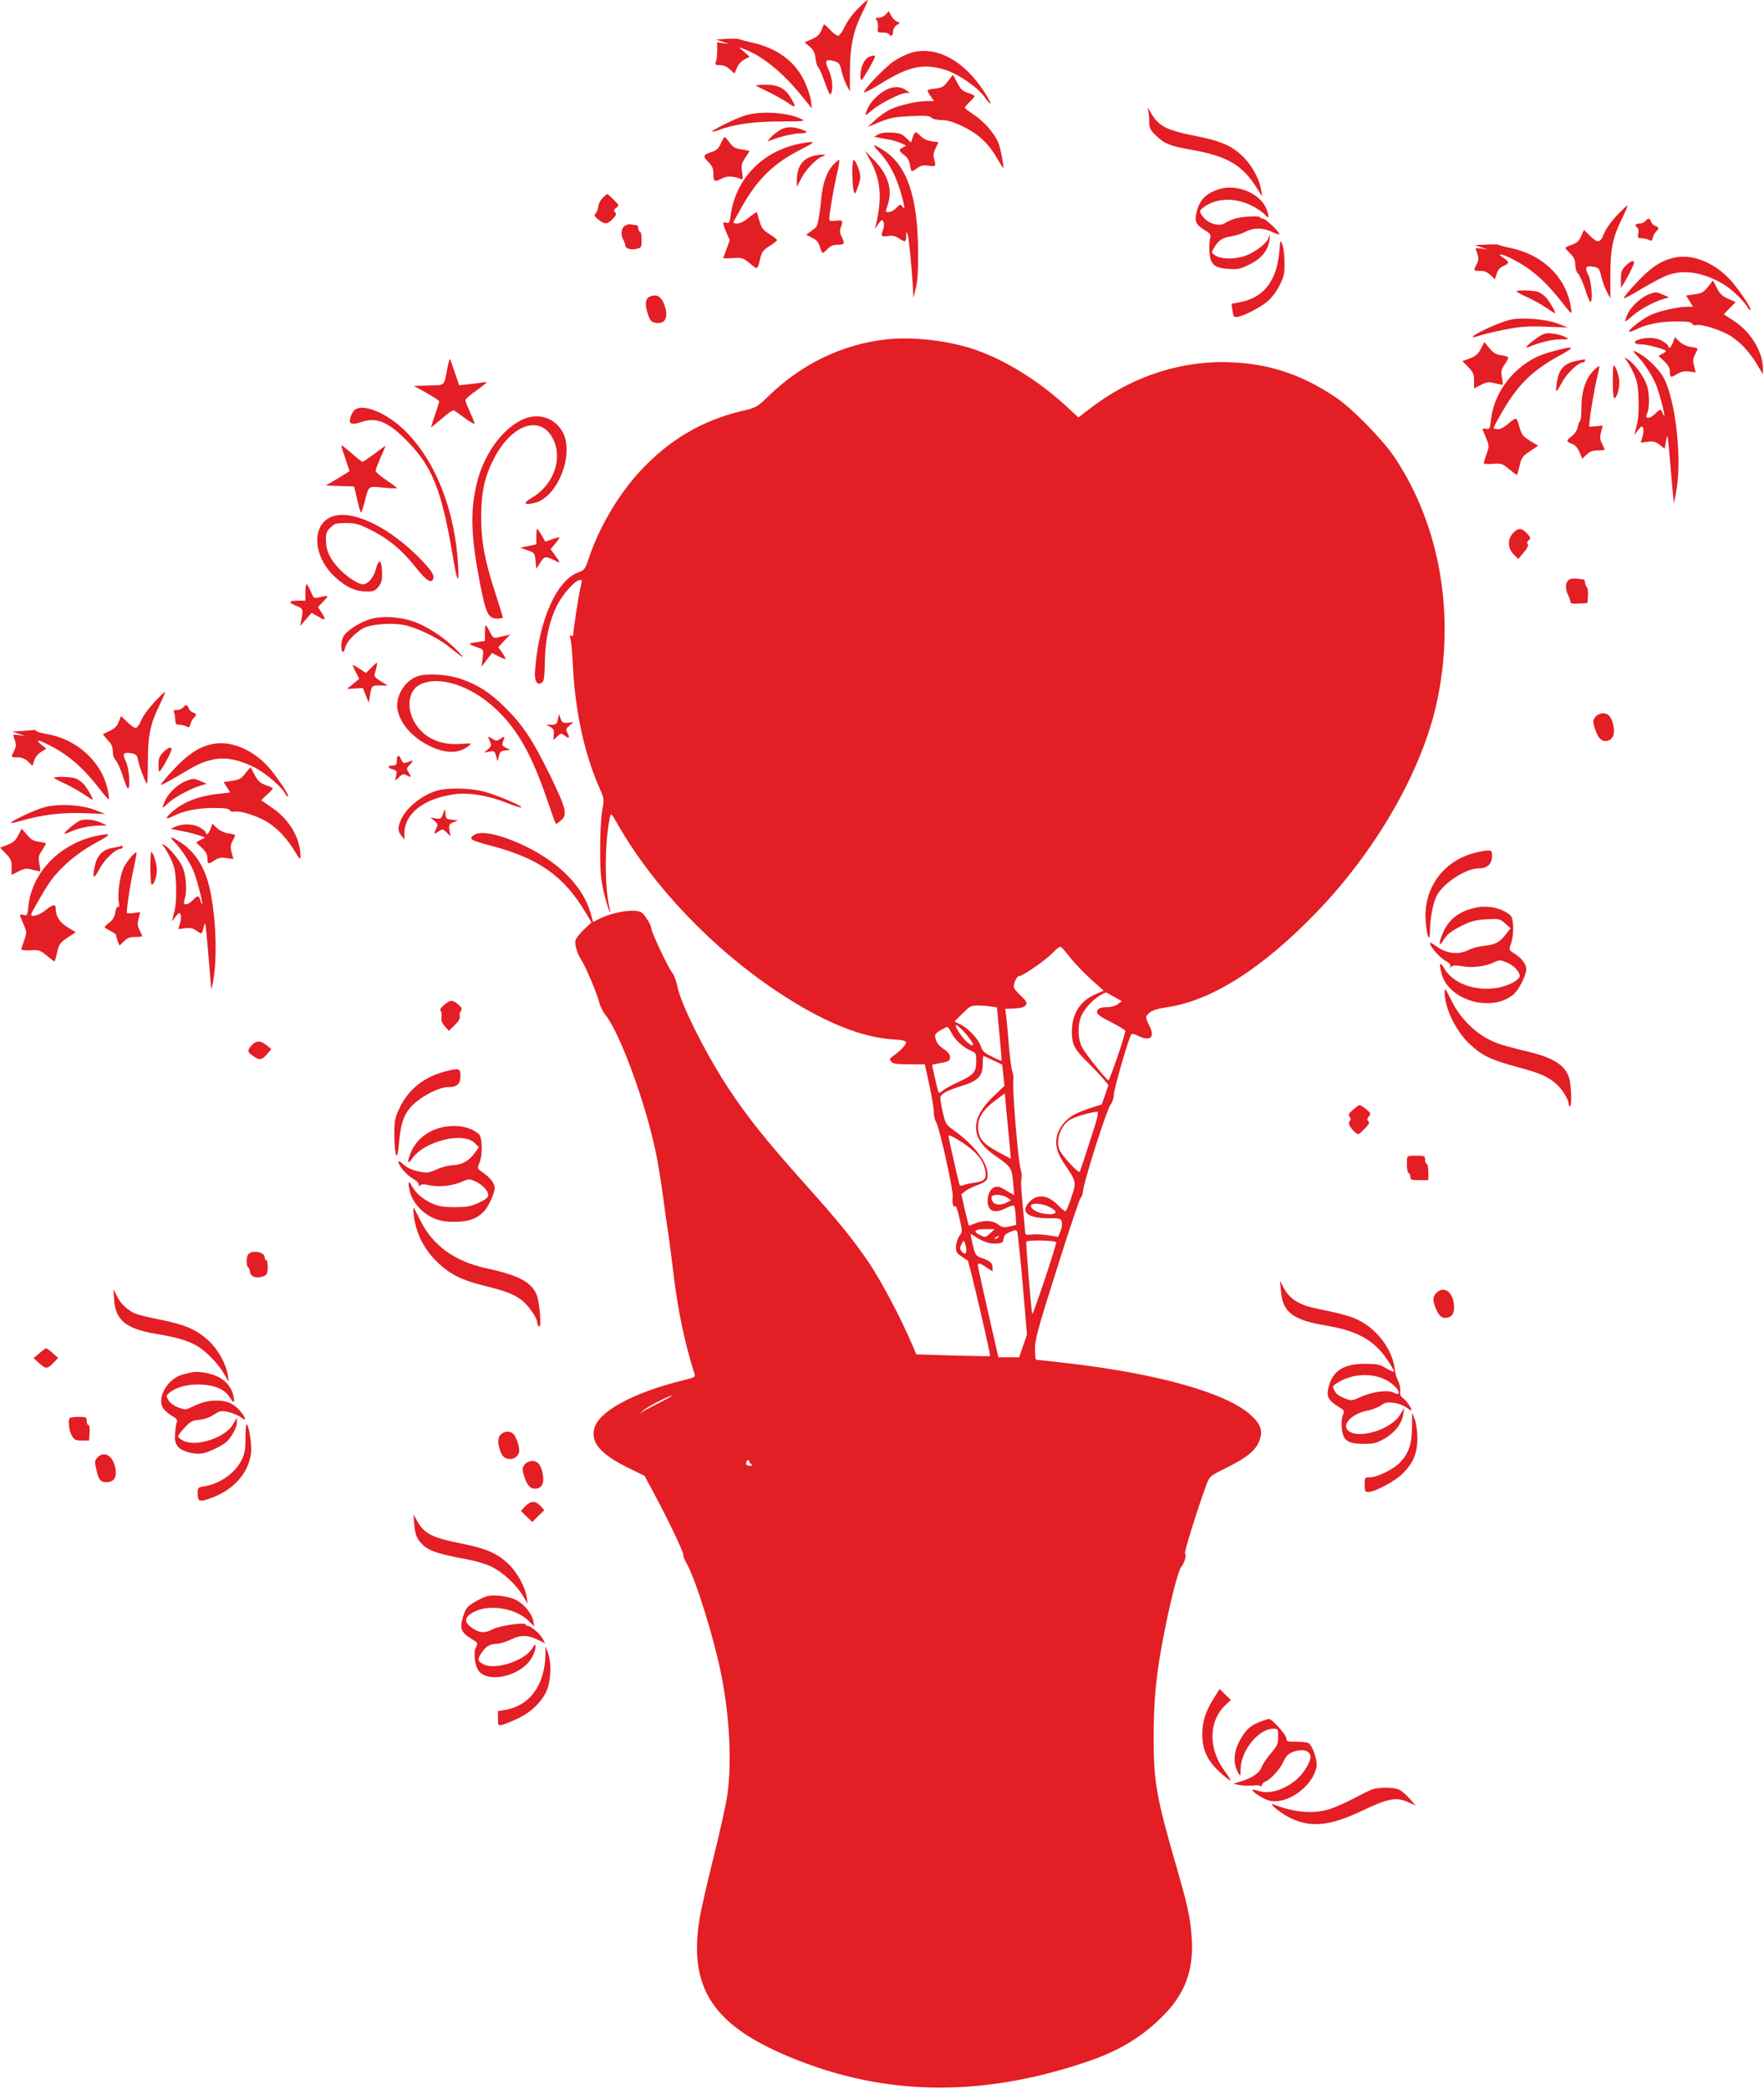 <?xml version="1.0" encoding="UTF-8"?> <svg xmlns="http://www.w3.org/2000/svg" width="1441" height="1706" viewBox="0 0 1441 1706" fill="none"><path d="M700.8 7.082C696.534 11.215 691.867 17.749 690 21.882C688 26.149 685.734 29.215 684.534 29.215C683.467 29.215 680.534 26.949 678 24.282C675.467 21.615 673.334 19.615 673.067 20.015C672.8 20.282 671.734 22.549 670.8 25.082C669.467 28.282 667.467 30.149 663.2 32.015L657.2 34.549L661.334 38.015C664.534 40.682 665.6 42.815 666.267 48.015C666.8 51.615 667.6 54.549 668.134 54.549C668.8 54.549 671.2 60.015 673.6 66.682C677.467 77.349 678.134 78.549 679.2 75.749C680.8 71.215 679.6 62.282 676.4 55.882C673.334 49.482 674.667 48.015 681.734 50.015C685.334 51.082 686.134 52.149 687.467 57.882C688.267 61.615 690.134 66.815 691.6 69.615L694.267 74.682V58.282C694.4 38.015 697.067 25.349 704 11.215C706.934 5.349 709.067 0.415 708.8 0.015C708.534 -0.251 704.934 2.949 700.8 7.082Z" fill="#E31E24"></path><path d="M723.466 11.882C722.133 13.349 719.6 14.549 717.733 14.549C714.933 14.549 714.8 14.815 716.133 16.549C717.066 17.615 717.466 20.282 717.2 22.549C716.666 26.282 716.8 26.549 720.933 26.549C723.333 26.549 725.733 27.082 726.133 27.882C727.6 30.282 729.466 29.215 729.466 26.015C729.466 24.149 730.666 21.882 732.266 20.682L735.066 18.815L732.266 17.349C730.8 16.549 728.666 14.282 727.733 12.415L726 9.082L723.466 11.882Z" fill="#E31E24"></path><path d="M593.467 31.749L584.8 32.282L590.133 34.016L595.467 35.882L590.667 35.215L585.867 34.549V40.816C585.867 44.416 585.467 48.549 584.933 50.149C583.867 52.949 584.267 53.215 588.267 53.215C591.2 53.215 593.867 54.416 596.267 56.682L600 60.149L602 55.482C603.067 52.682 605.6 49.882 608.133 48.549L612.4 46.282L608 42.416L603.467 38.549L607.333 39.882C622.133 45.215 639.067 58.816 654.533 77.882L663.2 88.549L662.4 81.882C661.867 78.149 659.333 70.949 656.8 65.615C649.067 50.016 635.2 39.749 615.2 34.949C610.133 33.882 605.2 32.549 604.133 32.016C603.067 31.616 598.267 31.482 593.467 31.749Z" fill="#E31E24"></path><path d="M743.467 43.349C739.867 44.549 733.867 47.482 730.134 50.016C723.067 54.682 704.534 74.149 705.867 75.482C706.267 75.882 712.667 72.549 720.001 68.016C742.667 54.016 754.267 51.615 772.267 57.082C783.067 60.549 798.401 71.082 804.267 79.216C810.801 88.282 810.667 85.216 804.001 74.949C787.067 48.816 764.001 36.816 743.467 43.349Z" fill="#E31E24"></path><path d="M709.734 46.549C708 47.349 705.867 49.882 704.8 52.549C702.667 57.482 702.134 65.215 703.867 65.215C704.8 65.215 714.8 47.749 714.8 46.015C714.8 44.949 713.467 45.082 709.734 46.549Z" fill="#E31E24"></path><path d="M774.266 66.415C771.2 70.682 769.6 71.615 764.533 72.282C761.333 72.549 758.266 73.215 757.866 73.615C757.466 74.015 758.533 76.282 760.133 78.415L762.933 82.549H757.2C749.066 82.549 734.133 86.015 727.333 89.349C724.133 90.815 718.666 94.682 715.066 97.882L708.8 103.749L718.8 99.615C727.333 96.149 730.933 95.482 744 94.815C756 94.282 759.6 94.549 760.666 96.015C761.6 97.082 764.933 98.015 769.333 98.015C774.666 98.282 779.066 99.615 787.466 103.749C799.733 109.749 808 117.749 814.8 129.749C817.2 133.882 819.2 137.215 819.333 137.215C820.533 137.215 817.333 120.549 815.2 115.749C811.733 108.149 803.066 98.415 794.666 93.082C791.066 90.682 788.133 88.415 788.133 87.882C788.133 87.482 790 85.349 792.133 83.215C794.4 81.082 796.133 78.949 796.133 78.549C796.133 78.015 793.733 76.815 790.666 75.882C786.266 74.415 784.666 72.815 782 67.615C780.266 64.149 778.666 61.215 778.4 61.215C778.266 61.215 776.4 63.615 774.266 66.415Z" fill="#E31E24"></path><path d="M617.467 69.749C617.467 70.015 622 72.415 627.467 74.949C632.933 77.615 640.133 81.615 643.467 83.882C650.267 88.549 650.667 88.149 646.4 80.549C641.733 72.415 636 69.215 626 69.215C621.333 69.215 617.467 69.482 617.467 69.749Z" fill="#E31E24"></path><path d="M724.8 72.949C718.133 76.015 711.066 83.082 708.666 88.815C706 95.215 706.266 95.215 712.533 89.882C718.933 84.415 735.866 75.882 740.4 75.882H743.333L740.533 73.882C735.866 70.549 730.533 70.282 724.8 72.949Z" fill="#E31E24"></path><path d="M938 90.549C938.4 92.415 938.8 96.415 938.8 99.482C938.8 104.415 939.6 106.015 944.133 110.549C950.933 117.349 955.867 119.349 974.4 122.549C1002.93 127.615 1015.47 135.215 1027.2 154.415L1031.07 160.549L1030.27 155.482C1029.2 147.615 1023.6 136.549 1016.93 129.482C1007.6 119.615 998.4 115.349 977.467 111.215C952.267 106.282 946.133 102.949 939.6 91.216C937.467 87.615 937.333 87.482 938 90.549Z" fill="#E31E24"></path><path d="M609.6 94.016C602.533 95.882 580.933 106.416 581.866 107.482C582.133 107.749 584.133 107.349 586.133 106.549C599.333 101.482 614.533 99.349 636.4 99.216C654.933 99.216 658.133 98.949 655.466 97.615C644.933 92.016 623.2 90.282 609.6 94.016Z" fill="#E31E24"></path><path d="M636.8 106.415C634.666 107.749 631.466 110.282 629.733 112.149L626.8 115.482L636.266 112.282C641.466 110.682 648.933 109.082 652.933 108.949C660.666 108.682 660.8 107.749 653.6 105.349C647.066 103.215 641.333 103.482 636.8 106.415Z" fill="#E31E24"></path><path d="M717.467 109.749L714.134 111.615L717.467 112.415C719.334 112.682 723.067 113.482 725.734 113.882C728.534 114.282 732.934 115.615 735.734 116.815C740.667 118.815 740.667 118.949 737.867 120.282C733.867 122.015 734 123.215 738.667 126.682C741.334 128.682 742.8 131.082 743.334 134.682C743.734 137.482 744.534 139.882 744.934 139.882C745.334 139.882 747.467 138.682 749.467 137.215C752.534 135.082 754.4 134.682 758.667 135.349C764.534 136.282 764.8 135.882 762.934 129.215C762.267 126.949 762.667 124.282 764.267 121.082L766.667 116.149L760.934 115.349C757.334 114.815 754 113.215 752.134 111.215C748.134 106.949 747.334 107.082 745.6 112.149L744.134 116.415L740.134 112.549C736.8 109.349 734.8 108.682 728.534 108.282C723.467 108.015 719.6 108.549 717.467 109.749Z" fill="#E31E24"></path><path d="M588.8 117.216C587.066 121.216 585.333 122.816 581.6 124.016C574.266 126.416 573.866 127.349 578.533 132.282C582 135.749 582.8 137.749 582.8 142.282C582.8 148.416 583.6 148.949 589.733 145.749C593.733 143.616 599.066 143.749 604.666 146.016C606.933 146.949 607.066 146.549 606.266 140.682C605.333 135.216 605.733 133.616 608.666 129.082C610.533 126.282 612.133 123.749 612.133 123.482C612.133 123.082 609.333 122.549 605.866 122.016C600.666 121.349 598.8 120.282 596.133 116.549C594.266 114.016 592.4 111.882 592 111.882C591.6 111.882 590.133 114.282 588.8 117.216Z" fill="#E31E24"></path><path d="M650.266 118.015C621.066 125.082 600.666 147.215 596.8 176.282C596 181.882 595.6 182.549 593.333 181.882C590.133 180.815 590.133 182.149 593.466 190.015L596.133 196.282L593.466 203.482C592 207.349 590.8 210.815 590.8 210.949C590.8 211.082 594.4 210.949 598.8 210.815C606.266 210.282 607.066 210.549 612.666 215.215C619.2 220.549 618.533 220.949 621.333 209.882C622.4 205.749 624 203.749 628.8 200.815C632.133 198.682 634.8 196.549 634.8 196.149C634.8 195.615 632 193.349 628.533 191.215C623.333 187.882 622 186.149 620.4 180.549C619.333 176.815 618.4 173.615 618.133 173.349C617.866 173.082 614.933 175.082 611.733 177.749C608.133 180.682 604.4 182.549 602.266 182.549C600.266 182.549 598.8 182.015 599.066 181.482C599.333 180.949 602.4 175.215 606.133 168.682C619.066 145.882 632.133 133.215 655.066 121.615C664.133 116.949 665.466 116.015 662.133 116.015C660 116.149 654.666 116.949 650.266 118.015Z" fill="#E31E24"></path><path d="M717.6 123.482C726.667 133.082 732.667 144.815 736.934 160.949C739.2 169.749 739.334 171.749 737.067 168.682C735.467 166.549 735.2 166.682 732.267 169.749C730.4 171.749 727.734 173.215 726 173.215C723.2 173.215 723.2 173.082 724.934 168.149C729.334 155.615 725.867 143.215 714.667 131.482L706.667 123.215L710.667 130.549C719.467 146.682 720.8 160.949 715.6 183.215L714.667 187.215L717.067 183.482C718.4 181.482 719.867 179.882 720.267 179.882C722.134 179.882 722.667 184.015 721.467 187.349C719.334 192.949 719.734 193.615 725.2 192.815C728.934 192.149 731.2 192.682 734.134 194.549C739.467 198.149 740.134 197.882 740.267 192.815C740.267 189.082 740.4 188.949 741.467 191.349C742.4 193.882 744.934 219.082 745.867 237.215L746.134 243.215L748.134 235.215C749.6 229.615 750.134 220.549 750 205.215C749.734 160.815 740.934 135.082 721.867 122.815C713.2 117.215 711.867 117.482 717.6 123.482Z" fill="#E31E24"></path><path d="M666.8 126.815C656.134 128.682 651.067 135.215 650.934 147.215V152.549L655.2 144.549C659.067 137.482 667.2 129.349 672.4 127.482C676.134 126.282 672.534 125.749 666.8 126.815Z" fill="#E31E24"></path><path d="M681.067 134.149C675.333 140.149 672 149.615 670.8 162.949C669.867 173.882 667.867 184.949 666.533 185.749C666.4 185.882 664.4 187.349 662.4 188.949L658.533 191.749L663.333 194.149C666.933 195.882 668.533 197.615 669.733 201.482C670.533 204.282 671.6 206.549 672.133 206.549C672.667 206.549 674.4 205.082 676.133 203.215C678.4 200.815 680.667 199.882 684.4 199.882C690 199.882 690.4 198.949 687.467 193.215C686 190.415 685.867 188.415 686.8 185.882C688.933 180.149 688.533 179.482 682.8 180.282C678.133 180.815 677.467 180.682 677.467 178.415C677.467 174.149 681.333 151.882 684 140.815C685.333 135.215 686 130.549 685.467 130.549C685.067 130.549 683.067 132.149 681.067 134.149Z" fill="#E31E24"></path><path d="M696.267 141.482C696.4 147.615 696.8 154.015 697.333 155.882C698.267 159.082 698.4 158.949 700.533 153.482C701.733 150.415 702.8 146.415 702.8 144.549C702.8 140.415 698.933 130.549 697.333 130.549C696.667 130.549 696.133 135.482 696.267 141.482Z" fill="#E31E24"></path><path d="M996.134 154.415C985.334 157.749 980 163.082 977.6 172.815C975.6 180.949 976.667 183.349 984.4 188.149C988.8 190.815 989.334 191.749 988.534 194.549C988 196.415 987.734 201.215 988 205.215C988.4 215.749 991.867 218.949 1003.47 219.615C1011.2 220.149 1013.2 219.749 1020.67 216.015C1030.27 211.349 1035.87 204.549 1036.93 196.415L1037.6 191.215L1035.73 195.349C1033.47 200.015 1023.33 207.215 1015.6 209.482C1007.33 211.882 997.334 211.615 993.067 208.815C989.334 206.415 989.334 206.415 991.734 202.415C995.467 196.149 998.267 194.282 1005.6 193.082C1009.33 192.415 1014.8 190.815 1017.6 189.215C1024.27 185.882 1031.07 185.882 1038.67 189.215C1041.87 190.682 1044.8 191.615 1045.07 191.349C1046.13 190.282 1033.87 178.549 1031.73 178.549C1030.53 178.549 1029.47 178.149 1029.47 177.482C1029.47 176.015 1013.87 176.815 1008.4 178.682C1005.6 179.615 1002.13 181.215 1000.53 182.282C996.267 184.949 988.667 183.215 983.867 178.415C981.734 176.282 980.134 173.482 980.4 172.282C980.667 171.082 983.734 168.549 987.334 166.682C997.334 161.615 1010.27 162.015 1022 167.749C1026.8 170.015 1031.87 173.615 1033.47 175.482C1036.53 179.349 1037.07 177.215 1034.67 170.949C1029.87 158.149 1010.8 150.015 996.134 154.415Z" fill="#E31E24"></path><path d="M492.133 161.882C490.267 163.749 488.8 166.815 488.8 168.549C488.667 170.282 487.733 172.682 486.8 174.015C485.067 175.882 485.333 176.549 488.8 179.349C494 183.482 496.133 183.349 500.533 178.815C503.467 175.882 503.733 174.682 502.4 173.349C501.067 172.015 501.333 171.349 503.333 169.749C505.867 167.882 505.867 167.749 501.467 163.215C498.933 160.682 496.533 158.549 496.133 158.549C495.6 158.549 493.867 160.015 492.133 161.882Z" fill="#E31E24"></path><path d="M1320.4 176.415C1315.87 181.215 1311.47 187.615 1310.13 191.082C1307.33 198.549 1305.2 198.815 1298.8 192.549L1293.87 187.749L1291.6 192.949C1289.73 197.082 1288 198.549 1284 199.882C1281.2 200.815 1278.8 202.015 1278.8 202.549C1278.8 202.949 1280.67 205.082 1282.8 207.215C1285.87 210.149 1286.8 212.282 1286.8 216.149C1286.8 219.215 1287.73 222.149 1289.2 223.615C1290.53 224.949 1293.07 230.682 1294.93 236.282C1296.67 241.882 1298.53 246.549 1299.2 246.549C1301.33 246.549 1300.13 229.749 1297.47 224.549C1294.27 218.415 1295.47 216.682 1301.73 217.882C1306.13 218.682 1306.53 219.215 1308 225.615C1308.93 229.482 1310.93 235.082 1312.53 238.149L1315.47 243.749V225.482C1315.47 203.482 1317.33 194.282 1324.67 179.215C1327.73 172.949 1329.87 167.882 1329.33 167.882C1328.8 167.882 1324.8 171.749 1320.4 176.415Z" fill="#E31E24"></path><path d="M1344.13 180.549C1343.2 181.615 1341.07 182.549 1339.33 182.549C1336 182.549 1335.07 184.415 1337.6 186.015C1338.4 186.415 1338.8 188.549 1338.27 190.682C1337.6 194.149 1337.87 194.549 1340.93 194.549C1342.8 194.549 1345.47 195.215 1346.8 195.882C1348.93 197.082 1349.6 196.682 1350.27 194.015C1350.67 192.149 1351.87 190.015 1352.93 189.082C1355.47 186.949 1355.33 185.482 1352.27 184.549C1350.8 184.149 1349.2 182.549 1348.8 181.082C1347.73 178.015 1346.4 177.882 1344.13 180.549Z" fill="#E31E24"></path><path d="M511.334 183.882C507.734 185.349 506.667 190.816 508.934 195.349C510 197.216 510.8 199.616 510.8 200.549C510.8 202.949 515.334 204.282 520.134 203.216C523.867 202.416 524.134 202.016 524.134 195.749C524.134 192.149 523.6 189.216 522.8 189.216C522.134 189.216 521.467 188.016 521.467 186.549C521.467 185.082 520.667 183.882 519.6 183.882C518.534 183.882 516.934 183.616 515.867 183.349C514.934 182.949 512.8 183.216 511.334 183.882Z" fill="#E31E24"></path><path d="M1045.07 205.349C1043.07 229.082 1032.53 242.949 1013.47 246.682L1006 248.149L1006.8 253.615C1007.47 258.682 1007.87 259.215 1010.8 258.815C1016.27 258.015 1029.73 251.082 1035.73 245.882C1038.8 243.215 1043.07 237.615 1045.33 232.949C1048.93 225.882 1049.47 223.349 1049.33 214.682C1049.33 209.082 1048.53 202.415 1047.6 199.882C1045.87 195.349 1045.87 195.349 1045.07 205.349Z" fill="#E31E24"></path><path d="M1214.13 199.749L1204.8 200.149L1210.13 202.015L1215.47 203.749L1210.53 203.082C1207.73 202.682 1205.47 202.682 1205.47 202.949C1205.47 203.215 1206.13 205.349 1206.93 207.615C1208 210.815 1207.87 212.549 1206.27 215.749C1203.47 221.215 1203.47 221.215 1209.07 221.215C1212.53 221.215 1215.07 222.282 1217.6 224.682L1221.2 228.149L1222.67 223.482C1223.73 220.282 1225.6 218.282 1228.13 217.215C1233.07 215.215 1233.07 213.882 1228.8 211.082C1222 206.682 1225.73 206.682 1234.53 211.082C1251.47 219.615 1262.8 229.749 1278.67 250.282C1281.07 253.482 1283.33 255.749 1283.6 255.482C1284 255.215 1283.47 251.749 1282.67 247.749C1277.73 224.815 1258.93 207.482 1233.33 202.415C1228.67 201.482 1224.53 200.282 1224.13 199.882C1223.73 199.482 1219.33 199.482 1214.13 199.749Z" fill="#E31E24"></path><path d="M1367.2 210.549C1356.67 212.949 1348.13 218.682 1336.8 230.949C1330.53 237.615 1325.87 243.349 1326.53 243.615C1327.2 243.749 1334.13 240.149 1341.87 235.349C1349.73 230.682 1359.2 225.749 1363.07 224.415C1376.4 220.015 1392.13 222.682 1407.87 232.149C1414.93 236.415 1424.8 246.015 1427.73 251.215C1428.67 252.682 1429.6 253.482 1430 253.082C1431.07 252.015 1419.47 234.949 1412.93 228.015C1399.6 213.882 1381.73 207.082 1367.2 210.549Z" fill="#E31E24"></path><path d="M1328 217.082C1324.67 220.415 1324.13 222.015 1324.13 228.149V235.215L1326.8 230.949C1330.67 224.415 1334.8 216.149 1334.8 214.549C1334.8 212.149 1332 213.082 1328 217.082Z" fill="#E31E24"></path><path d="M1395.2 234.282C1391.6 238.816 1390 239.616 1384.13 240.416L1377.33 241.349L1380.13 245.882L1383.07 250.549H1377.87C1370.67 250.549 1356 253.882 1348.8 257.082C1342.4 259.882 1330.8 268.682 1330.8 270.682C1330.8 271.349 1333.2 270.682 1336.13 269.216C1344.8 264.816 1356 262.549 1369.07 262.549C1378.4 262.549 1381.73 262.949 1382.27 264.416C1382.67 265.482 1384.27 265.882 1386.13 265.482C1390.67 264.682 1406.27 269.749 1413.73 274.416C1421.87 279.616 1428.93 287.216 1435.2 297.482L1440.13 305.749V301.082C1440.13 287.349 1430 270.682 1416.27 262.016L1408.13 256.682L1413.07 251.616L1417.87 246.682L1411.73 244.016C1406.93 241.882 1404.93 240.016 1402.53 235.216L1399.33 229.082L1395.2 234.282Z" fill="#E31E24"></path><path d="M1238.8 238.016C1238.8 238.416 1242.53 240.416 1247.2 242.549C1251.73 244.549 1258.67 248.416 1262.67 251.082C1266.53 253.749 1270 255.882 1270.27 255.882C1271.47 255.882 1265.6 245.749 1262.8 242.816C1261.2 241.082 1258.4 239.216 1256.53 238.416C1253.07 237.082 1238.8 236.682 1238.8 238.016Z" fill="#E31E24"></path><path d="M1347.47 240.149C1341.07 242.416 1332.67 250.016 1329.73 256.149C1328.27 259.349 1327.33 262.149 1327.6 262.416C1327.87 262.682 1330.4 260.816 1333.33 258.149C1339.2 252.949 1349.73 247.082 1358.13 244.416L1363.47 242.816L1358.53 240.682C1352.93 238.282 1352.93 238.282 1347.47 240.149Z" fill="#E31E24"></path><path d="M531.067 242.149C527.334 243.615 526.667 247.749 528.8 255.215C530.534 260.949 531.734 262.682 534.134 263.349C542.534 265.482 546.134 260.549 543.334 250.815C540.8 242.549 536.934 239.749 531.067 242.149Z" fill="#E31E24"></path><path d="M1233.33 261.216C1222.93 263.882 1201.73 273.882 1203.2 275.349C1203.47 275.616 1206.27 274.949 1209.33 273.882C1212.53 272.816 1221.73 270.682 1229.87 269.082C1242.13 266.682 1248 266.282 1262.8 266.816L1280.8 267.482L1272.13 264.149C1262.53 260.549 1242.13 258.949 1233.33 261.216Z" fill="#E31E24"></path><path d="M1255.87 275.749C1252.53 278.149 1248.93 280.949 1247.87 282.149C1246.4 284.149 1246.4 284.282 1248.8 283.349C1257.87 279.615 1268 277.215 1274.53 277.215C1282.13 277.082 1282.13 277.082 1278.4 275.082C1276.4 274.015 1271.87 272.815 1268.4 272.415C1262.93 271.749 1261.33 272.149 1255.87 275.749Z" fill="#E31E24"></path><path d="M723.599 277.216C688.399 281.216 655.466 296.949 628.8 322.549C618.133 332.816 618.133 332.816 605.733 335.749C573.866 343.349 547.466 358.816 524.266 383.349C506 402.549 489.6 430.149 481.066 455.749C478 464.816 477.333 465.749 472.8 467.349C454.8 473.482 440.133 506.549 437.066 547.616C436.4 556.016 438.533 560.016 442.4 557.749C444.4 556.416 444.8 554.016 445.066 540.416C445.466 522.282 448.533 507.749 454.8 494.949C459.333 485.882 468.533 475.216 472.933 473.882C475.733 473.216 475.733 473.216 474 480.816C472.533 486.816 468.133 516.016 468.133 519.349C468.133 519.749 467.466 519.616 466.666 519.082C465.466 518.416 465.333 519.216 466.133 522.016C466.666 524.149 467.6 534.816 468.133 545.882C470.133 582.682 477.866 617.216 490.133 644.549C493.6 652.416 493.6 652.682 491.866 662.549C490.933 668.416 490.133 681.616 490.266 694.549C490.266 712.682 490.933 718.816 493.333 729.216C495.066 736.149 497.066 742.816 497.733 743.882C498.666 745.482 498.8 745.216 498.266 743.216C493.733 725.349 493.733 689.216 498.266 667.349C499.066 663.749 499.333 664.016 504.666 673.349C533.466 723.749 582 774.682 634.8 809.749C670.933 833.882 702.399 846.949 728.533 848.816C737.333 849.349 740.133 850.016 740.133 851.482C740.133 853.482 734.933 858.816 729.333 862.682C726.666 864.549 726.399 865.216 727.999 867.082C729.466 868.816 732.399 869.216 742.666 869.216H755.466L759.199 886.282C761.199 895.616 762.933 905.482 762.799 908.282C762.799 911.082 763.599 914.682 764.666 916.282C767.333 920.416 779.066 973.082 778.266 977.349C777.466 981.749 778.799 987.349 780.133 985.082C780.799 984.149 782.266 988.282 783.733 994.682C786.266 1005.75 786.266 1005.88 783.733 1009.48C782.266 1011.35 781.066 1015.22 780.933 1018.02C780.799 1022.28 781.466 1023.48 785.199 1026.02C787.599 1027.75 789.999 1029.22 790.533 1029.48C791.466 1029.88 809.466 1106.82 808.799 1107.62C808.666 1107.75 795.066 1107.48 778.533 1107.08L748.533 1106.15L744.799 1097.35C735.466 1075.75 720.399 1047.22 710.133 1031.75C697.999 1013.75 684.933 997.482 660.133 969.882C625.599 931.216 610.933 912.949 594.4 887.882C575.733 859.216 555.866 819.349 553.333 805.482C552.533 801.349 550.533 796.016 548.666 793.749C545.2 788.949 532.133 761.349 532.133 758.416C532.133 756.016 527.2 747.616 524.4 745.482C519.466 741.749 501.066 744.549 488.533 750.949L484.533 753.082L482.266 745.082C476.266 725.216 459.333 707.082 434.266 693.749C413.333 682.682 393.733 677.616 387.333 681.882C382.4 685.082 384.266 686.282 400.4 690.549C439.6 700.682 460.533 715.349 478.133 744.949L483.2 753.349L477.066 759.082C473.733 762.282 470.666 766.149 470.133 767.749C469.2 770.949 471.466 778.949 474.8 783.882C478 788.549 487.733 811.349 489.466 818.549C490.266 821.882 492.666 826.682 494.8 829.216C506.8 844.416 527.733 901.882 535.866 941.882C537.466 949.216 539.866 964.549 541.466 975.882C542.933 987.216 545.066 1002.28 546.133 1009.22C547.2 1016.15 548.933 1030.02 550.133 1039.88C553.6 1069.62 559.466 1097.62 567.333 1122.02C568.133 1124.68 567.333 1125.08 558.533 1127.22C518 1137.08 489.2 1152.55 485.466 1166.55C482.4 1178.15 490.666 1187.75 512.933 1198.68L526.533 1205.35L534.533 1220.28C545.066 1239.62 559.2 1269.35 558.266 1270.15C557.866 1270.55 558.933 1273.35 560.666 1276.42C568.266 1289.48 583.733 1339.35 589.466 1369.08C596.133 1403.35 597.866 1439.88 594.133 1466.15C593.066 1473.62 588 1496.68 582.8 1517.35C577.6 1538.02 572.533 1560.42 571.466 1567.08C562.666 1621.48 580.933 1651.75 638.266 1677.08C716.8 1711.75 797.866 1714.15 886.799 1684.28C911.999 1675.88 930.266 1665.35 946.933 1649.48C968.4 1629.35 976.133 1608.28 973.2 1578.55C971.866 1564.42 969.733 1554.95 962.133 1528.42C944.533 1467.62 942.4 1456.15 942.4 1418.55C942.4 1390.55 944.266 1369.75 949.333 1342.42C954.933 1312.15 962.266 1282.82 964.933 1279.75C967.466 1276.95 969.6 1269.48 968 1268.95C966.933 1268.55 978.533 1231.48 985.466 1212.68C988.266 1205.48 988.266 1205.48 1001.87 1198.82C1018.27 1190.68 1025.87 1184.55 1028.8 1176.68C1031.87 1168.68 1030 1163.08 1021.47 1155.48C1001.47 1137.48 945.333 1121.75 870.799 1113.22C857.999 1111.75 847.066 1110.55 846.533 1110.55C845.866 1110.55 845.466 1106.55 845.466 1101.62C845.466 1094.02 847.866 1085.08 863.733 1035.08C873.733 1003.35 882.399 977.616 882.933 978.016C883.466 978.282 884.399 975.749 884.799 972.282C886.133 962.416 903.999 906.682 907.066 902.416C908.666 900.282 909.866 896.682 909.866 894.282C909.733 890.016 922.266 846.949 924.133 844.816C924.666 844.149 926.933 844.549 928.933 845.616C939.333 850.949 943.866 847.616 939.066 838.149C935.466 830.816 935.466 830.282 939.2 826.949C941.2 825.216 945.733 823.749 953.066 822.682C989.733 817.349 1031.07 791.082 1075.47 745.082C1124.13 694.682 1161.47 629.616 1173.6 574.149C1189.2 503.082 1176.53 429.349 1139.2 373.482C1129.47 358.949 1104.13 333.082 1090.8 324.282C1061.2 304.549 1033.07 295.882 998.666 295.749C959.866 295.749 921.999 309.082 889.599 334.282L880.933 340.949L870.133 330.949C848.133 310.949 822.266 294.816 798.133 286.149C776.133 278.282 745.999 274.682 723.599 277.216ZM871.733 778.949C877.333 786.282 885.733 795.082 894.533 802.816L901.599 809.082L894.933 812.016C882.133 817.482 875.466 828.282 875.599 843.216C875.733 853.349 877.733 857.082 888.799 867.882C893.599 872.682 899.333 878.682 901.466 881.349L905.466 886.149L902.799 894.149L899.999 902.016L890.399 905.082C875.999 909.749 869.733 914.282 865.199 923.082C861.066 931.216 862.266 940.016 869.066 949.882C879.466 965.482 879.466 965.082 875.199 977.882C873.199 984.149 871.066 989.216 870.266 989.216C869.599 989.216 866.933 987.082 864.399 984.416C856.266 976.016 847.733 974.816 841.333 981.216C832.933 989.482 839.066 995.082 856.399 994.949C865.999 994.949 866.666 995.082 867.333 998.016C867.866 999.749 867.333 1003.22 866.266 1005.75L864.399 1010.15L856.666 1008.95C852.266 1008.28 846.266 1007.88 843.199 1008.28C837.733 1008.82 837.466 1008.68 837.333 1005.35C837.199 1003.48 836.933 1000.42 836.799 998.549C834.399 975.216 833.733 965.082 834.399 962.682C834.799 961.082 834.533 957.482 833.733 954.816C831.733 948.549 826.933 890.149 827.733 883.482C828.133 880.816 827.733 876.816 826.933 874.816C826.133 872.816 824.933 863.349 824.133 853.882C823.466 844.282 822.399 833.749 821.999 830.282L821.199 824.016L828.933 823.616C834.399 823.349 836.933 822.549 837.999 820.816C839.199 818.816 838.533 817.616 833.866 813.216C830.666 810.416 828.133 807.082 828.133 806.016C828.133 802.416 830.666 797.216 832.533 797.216C835.333 797.216 853.733 784.549 859.466 778.682C862.266 775.616 865.333 773.216 866.133 773.216C866.799 773.216 869.466 775.882 871.733 778.949ZM910.133 814.149L916.399 817.616L913.333 820.016C911.599 821.349 907.866 822.549 905.199 822.549C898.666 822.549 896.133 823.749 896.133 826.682C896.133 828.416 899.466 830.816 907.866 834.949C914.266 838.149 919.333 841.349 919.333 842.016C918.533 847.216 906.399 882.682 905.466 882.282C903.333 881.482 886.533 860.549 883.866 855.216C880.666 848.949 880.133 838.949 882.666 831.349C885.466 823.216 895.733 813.082 903.599 810.549C903.733 810.549 906.666 812.149 910.133 814.149ZM809.599 822.016L814.399 822.816L816.399 844.416C817.599 856.149 818.266 866.016 818.133 866.282C817.999 866.549 814.399 865.082 810.266 862.949C804.266 860.016 802.533 858.416 801.333 854.816C799.333 848.816 791.599 840.416 785.066 836.949L779.733 834.282L786.266 827.749C792.133 821.882 793.199 821.216 798.799 821.216C802.133 821.216 806.933 821.616 809.599 822.016ZM788.666 844.016C795.866 852.149 797.066 856.682 790.666 851.749C786.266 848.282 778.933 837.216 781.199 837.216C781.999 837.216 785.333 840.282 788.666 844.016ZM777.333 843.749C780.399 849.616 786.799 855.482 793.199 858.149C797.199 859.882 797.466 860.282 797.466 866.949C797.466 875.616 795.333 878.016 782.799 883.749C777.999 885.882 772.533 888.949 770.533 890.416C767.199 893.082 766.933 893.082 766.266 890.949C765.466 888.282 761.466 870.682 761.466 869.882C761.466 869.616 763.733 868.949 766.533 868.549C775.066 867.082 776.133 866.549 776.133 863.349C776.133 861.216 774.399 859.082 770.799 856.682C767.333 854.416 765.199 851.749 764.399 848.949C763.333 844.816 763.599 844.416 767.999 841.616C770.666 840.149 773.199 838.682 773.733 838.682C774.266 838.549 775.866 840.816 777.333 843.749ZM811.333 866.016L818.666 869.482L819.599 878.149L820.533 886.816L811.599 895.349C792.266 913.749 792.533 929.749 812.533 943.616C825.999 952.949 826.533 953.616 827.599 965.749L828.533 976.149L825.466 974.416C818.133 969.882 816.666 969.216 814.533 969.216C810.133 969.216 806.799 974.149 806.799 980.549C806.799 989.482 812.266 991.616 822.133 986.549C824.933 985.082 827.733 984.282 828.399 984.949C828.933 985.482 829.466 989.216 829.733 993.216L830.133 1000.42L824.533 1001.75C819.733 1002.68 818.533 1002.42 815.333 1000.02C811.066 996.682 803.466 996.282 796.533 999.216C793.866 1000.28 791.599 1001.08 791.466 1000.95C791.199 1000.68 789.866 994.949 788.133 988.016L785.333 975.349L788.399 972.949C790.133 971.616 794.133 969.616 797.466 968.282C805.733 965.216 806.799 964.149 806.799 959.349C806.799 949.216 795.599 934.816 778.533 922.682C772.799 918.549 772.266 917.616 770.266 908.949C769.066 903.749 768.133 898.416 768.133 897.082C768.133 893.616 772.666 890.949 785.066 887.082C798.799 882.949 802.799 878.949 802.799 869.082C802.799 865.482 803.066 862.549 803.466 862.549C803.733 862.549 807.333 864.149 811.333 866.016ZM824.799 935.482L825.733 946.416L815.333 940.816C803.866 934.549 800.399 930.949 799.199 923.482C797.866 914.816 801.733 907.482 811.866 899.749L820.799 892.949L822.266 908.816C823.066 917.482 824.266 929.482 824.799 935.482ZM890.533 931.482C886.399 944.416 882.533 955.882 882.133 956.949C881.333 958.949 867.466 944.016 865.333 938.816C862.266 931.082 866.533 919.216 873.999 914.549C877.999 912.149 891.066 908.282 896.133 908.016C897.866 907.882 896.666 912.816 890.533 931.482ZM791.599 937.082C799.466 943.082 803.599 948.949 804.799 956.016C805.999 962.816 804.266 964.816 796.399 965.882C792.933 966.282 788.799 967.216 787.199 967.882C784.933 968.816 784.133 968.549 783.599 966.816C782.399 962.682 774.799 929.082 774.799 927.749C774.799 926.016 783.199 930.682 791.599 937.082ZM822.666 978.016L825.866 980.282L822.666 982.016C817.866 984.682 812.399 984.282 810.799 981.216C809.999 979.749 809.733 977.882 810.133 977.216C811.466 975.082 819.199 975.616 822.666 978.016ZM857.733 986.016C865.466 990.016 862.933 992.816 852.666 991.216C845.733 990.282 839.999 985.749 842.933 983.749C845.199 982.282 852.666 983.349 857.733 986.016ZM808.799 1007.35C805.066 1010.68 804.933 1010.82 800.533 1008.68C794.399 1005.75 796.133 1003.88 805.066 1003.88H812.533L808.799 1007.35ZM835.466 1049.22L838.933 1089.88L835.733 1099.22L832.533 1108.55H824.133H815.599L807.199 1071.88C802.666 1051.75 798.799 1034.42 798.799 1033.48C798.799 1031.08 800.533 1031.48 805.999 1035.22L810.799 1038.42V1035.35C810.799 1031.62 808.799 1029.75 801.999 1027.48C797.199 1025.75 796.799 1025.22 794.666 1016.82C793.466 1011.88 792.666 1007.88 793.066 1007.88C793.466 1007.88 795.333 1008.95 797.199 1010.28C803.066 1014.28 808.799 1016.15 814.266 1015.62C818.799 1015.22 819.466 1014.68 819.866 1011.62C820.133 1008.95 821.466 1007.62 825.199 1006.15C829.733 1004.28 830.266 1004.28 831.066 1006.28C831.466 1007.62 833.466 1026.82 835.466 1049.22ZM815.466 1010.55C815.066 1011.22 813.866 1011.88 813.066 1011.88C812.133 1011.88 812.266 1011.35 813.466 1010.55C815.999 1008.95 816.533 1008.95 815.466 1010.55ZM789.333 1020.82C789.466 1024.42 787.866 1024.82 785.466 1021.88C783.999 1020.15 783.999 1019.08 785.466 1016.15C787.066 1012.82 787.199 1012.68 788.266 1015.22C788.799 1016.68 789.333 1019.22 789.333 1020.82ZM862.799 1014.68C862.799 1017.75 843.599 1075.08 843.199 1073.22C842.266 1068.55 837.866 1015.08 838.399 1014.15C839.333 1012.55 862.799 1012.95 862.799 1014.68ZM539.466 1145.22C533.6 1148.15 527.333 1151.48 525.466 1152.68L522.133 1154.82L525.466 1152.02C528.933 1148.82 546.4 1139.88 548.8 1139.88C549.466 1139.88 545.333 1142.28 539.466 1145.22ZM614 1196.15C614.8 1196.82 614.133 1197.22 612.533 1197.22C610.8 1197.22 609.466 1196.42 609.466 1195.48C609.466 1192.82 611.333 1191.35 612 1193.48C612.266 1194.42 613.2 1195.62 614 1196.15Z" fill="#E31E24"></path><path d="M1338.4 277.482C1333.73 279.082 1334.93 281.216 1340.67 281.216C1344.67 281.216 1357.87 284.549 1360.67 286.282C1361.33 286.682 1360.27 287.749 1358.27 288.816L1354.8 290.682L1359.47 295.082C1362.93 298.282 1364.13 300.682 1364.13 303.749C1364.13 308.549 1364.67 308.682 1370.27 305.349C1373.33 303.482 1376 302.949 1379.87 303.482L1385.2 304.149L1383.87 298.816C1382.8 294.682 1382.93 292.682 1384.67 289.482C1385.87 287.216 1386.8 285.082 1386.8 284.816C1386.8 284.416 1384.27 283.749 1381.2 283.349C1377.73 282.816 1374 280.949 1371.87 278.949L1368.13 275.349L1366.67 279.616C1365.33 283.616 1362.8 285.482 1362.8 282.682C1362.8 282.016 1360.8 280.149 1358.27 278.682C1353.47 275.616 1344.8 275.082 1338.4 277.482Z" fill="#E31E24"></path><path d="M1209.73 284.815C1207.47 289.082 1205.6 290.815 1200.8 292.682L1194.67 294.949L1199.33 299.749C1203.47 304.015 1204.13 305.482 1204.13 310.949V317.215L1209.73 314.415C1214.8 311.882 1216.13 311.615 1221.33 313.082C1224.53 313.882 1227.33 314.415 1227.47 314.282C1227.73 314.015 1227.47 311.349 1226.93 308.282C1226 303.482 1226.27 301.882 1228.93 298.015C1230.67 295.482 1232.13 292.815 1232.13 292.149C1232.13 291.482 1229.6 290.549 1226.53 290.149C1222.13 289.615 1220 288.282 1216.67 284.415L1212.53 279.349L1209.73 284.815Z" fill="#E31E24"></path><path d="M1269.87 286.549C1264.67 287.882 1257.73 290.282 1254.53 291.882C1234.27 302.149 1220 322.149 1217.87 343.616C1217.07 350.282 1216.8 350.682 1213.87 350.149C1211.87 349.749 1210.8 350.149 1211.2 351.082C1211.6 351.882 1212.93 355.216 1214.27 358.416C1216.53 364.016 1216.53 364.682 1214.4 370.682C1213.2 374.016 1212.13 377.482 1212.13 378.149C1212.13 378.949 1215.33 379.216 1219.47 378.816C1226.27 378.282 1227.2 378.549 1232.67 383.082C1235.87 385.749 1238.8 387.882 1239.2 387.882C1239.47 387.882 1240.4 384.549 1241.33 380.549C1242.8 373.882 1243.6 372.682 1249.73 368.549L1256.53 364.016L1249.87 360.016C1244.13 356.416 1242.93 354.949 1241.47 349.482C1240.53 346.016 1239.33 342.682 1238.8 342.149C1238.13 341.482 1235.33 343.082 1232.4 345.749C1229.2 348.682 1225.73 350.549 1223.6 350.549C1221.73 350.549 1220.13 350.149 1220.13 349.616C1220.13 349.216 1222.27 344.816 1225.07 340.016C1238.93 314.949 1251.07 302.816 1274.93 289.882C1287.33 283.216 1286 282.282 1269.87 286.549Z" fill="#E31E24"></path><path d="M1337.6 290.815C1342.67 296.015 1349.6 306.549 1352.67 313.882C1355.2 319.749 1360.27 338.949 1359.47 339.615C1359.2 339.882 1358.67 338.815 1358.13 337.349C1357.07 333.749 1356 333.882 1352.13 337.882C1350.4 339.749 1347.87 341.215 1346.67 341.215C1344.53 341.215 1344.4 340.682 1345.6 337.482C1347.6 332.415 1347.47 321.349 1345.47 315.082C1342.8 306.949 1334.53 296.015 1328.8 292.949C1326.27 291.615 1326.27 291.615 1328.4 294.015C1329.6 295.482 1332.4 300.149 1334.4 304.549C1337.47 311.349 1338.13 314.682 1338.53 326.549C1338.8 336.015 1338.27 342.949 1336.93 347.882L1335.07 355.215L1338.13 351.215C1340.93 347.749 1341.47 347.615 1342.27 349.749C1342.8 351.082 1342.53 354.282 1341.73 356.815L1340.27 361.482L1345.87 360.815C1350.4 360.149 1352.27 360.682 1355.73 363.215L1359.87 366.549L1360.8 361.082C1361.33 358.149 1361.87 355.882 1362.13 356.149C1362.53 356.549 1363.6 368.549 1366.27 399.882L1367.33 411.215L1369.07 402.549C1374.27 376.949 1369.2 328.015 1359.2 308.815C1356.27 303.082 1348.13 294.549 1341.6 290.282C1333.73 285.349 1332.27 285.482 1337.6 290.815Z" fill="#E31E24"></path><path d="M365.467 300.815C362.4 315.882 364 314.415 350.4 314.815L338.134 315.215L348.534 320.949C354.134 324.149 358.8 327.215 358.8 327.749C358.8 328.282 357.334 333.215 355.467 338.549C353.6 343.882 352.134 348.682 352.134 348.949C352.134 349.215 356 346.149 360.8 342.015C366.267 337.082 370 334.682 371.067 335.349C372 335.882 376 338.682 379.867 341.615C383.867 344.415 387.334 346.549 387.6 346.149C387.867 345.882 386.4 341.749 384.134 337.082C382 332.415 380.134 327.882 380.134 326.949C380.134 326.015 384 322.549 388.8 319.215C393.6 315.749 397.467 312.682 397.467 312.282C397.467 312.015 395.867 312.015 393.867 312.415C391.734 312.682 386.8 313.482 382.667 313.882L375.067 314.682L371.467 304.015C369.467 298.015 367.734 293.215 367.467 293.215C367.2 293.215 366.267 296.682 365.467 300.815Z" fill="#E31E24"></path><path d="M1290.8 294.149C1278.53 296.149 1274 300.149 1272 311.082C1271.2 315.349 1270.93 319.082 1271.2 319.482C1271.6 319.749 1273.73 316.549 1276.13 312.149C1280 304.682 1289.47 295.882 1293.33 295.882C1294.13 295.882 1294.8 295.215 1294.8 294.549C1294.8 293.749 1294.67 293.349 1294.53 293.349C1294.27 293.482 1292.67 293.882 1290.8 294.149Z" fill="#E31E24"></path><path d="M1301.6 302.815C1295.2 309.349 1291.87 319.882 1291.87 332.815C1291.87 338.949 1291.33 343.882 1290.8 343.882C1290.27 343.882 1289.33 346.015 1288.93 348.549C1288.27 351.482 1286.53 354.282 1284.13 356.149C1279.2 359.749 1279.2 360.549 1284.27 362.549C1287.07 363.749 1288.93 366.015 1290.4 369.482L1292.53 374.682L1296 371.349C1298.67 368.682 1301.07 367.882 1305.2 367.882C1308.27 367.882 1310.8 367.615 1310.8 367.215C1310.8 366.682 1309.87 364.549 1308.67 362.282C1307.07 359.082 1306.8 357.082 1307.87 352.949L1309.2 347.615L1303.73 348.149L1298.13 348.549L1298.53 343.882C1299.2 336.282 1302.8 315.749 1304.93 307.349C1306 303.082 1306.67 299.349 1306.4 299.082C1306.13 298.682 1304 300.415 1301.6 302.815Z" fill="#E31E24"></path><path d="M1317.47 311.882C1317.47 319.215 1318 325.215 1318.53 325.215C1320.67 325.215 1322.8 318.549 1322.8 312.415C1322.8 307.215 1319.87 298.549 1318.13 298.549C1317.73 298.549 1317.47 304.549 1317.47 311.882Z" fill="#E31E24"></path><path d="M289.067 335.482C288 336.816 286.533 339.482 286.133 341.482C284.8 346.416 287.467 347.349 295.6 344.549C307.467 340.549 317.2 344.549 332.133 359.749C352.933 380.682 360.667 399.882 369.6 452.549C373.333 475.216 375.067 478.816 374.267 462.549C371.867 417.082 356 376.682 330.933 351.882C315.467 336.682 295.2 328.682 289.067 335.482Z" fill="#E31E24"></path><path d="M427.067 342.549C409.867 350.415 394.4 372.149 389.067 396.549C384 419.082 384.8 438.549 392.267 477.349C397.067 501.482 398.933 505.215 406.267 505.215C408.8 505.215 410.8 504.815 410.8 504.282C410.8 503.882 408.133 495.349 404.933 485.349C396 458.015 393.067 442.415 393.067 421.882C393.2 401.882 395.733 389.749 403.2 375.082C417.867 346.149 442 338.149 452 358.949C459.867 375.082 451.867 396.549 434.4 406.549C426.667 410.949 428.133 413.082 437.333 410.549C455.333 405.749 468.933 372.015 460.133 353.882C454.133 341.482 440.133 336.682 427.067 342.549Z" fill="#E31E24"></path><path d="M278.8 364.282C278.8 364.549 280.267 369.215 282.134 374.549C284 379.882 285.467 384.549 285.467 384.682C285.467 384.949 281.067 387.615 275.867 390.815L266.134 396.549L277.734 396.949L289.334 397.349L291.734 407.882C293.067 413.749 294.4 418.549 294.8 418.549C295.334 418.549 296.667 414.415 298 409.482C301.334 396.415 300.667 396.949 313.2 398.282C319.2 398.815 324.134 399.082 324.134 398.682C324.134 398.149 320.134 395.215 315.467 392.015C310.667 388.815 306.8 385.482 306.8 384.549C306.8 383.615 308.667 378.815 310.8 373.882C313.067 368.949 314.8 364.682 314.8 364.415C314.8 364.015 310.8 366.815 306 370.549C301.067 374.149 296.667 377.215 296.134 377.215C295.6 377.215 291.734 374.149 287.6 370.549C280.534 364.415 278.8 363.082 278.8 364.282Z" fill="#E31E24"></path><path d="M273.6 421.215C254.533 425.749 254.267 453.082 273.333 470.949C282.133 479.215 289.733 482.815 298.533 483.082C304.8 483.215 306.133 482.815 308.933 479.482C311.333 476.682 312.133 474.149 312.133 469.215C312.133 457.082 309.467 455.082 306.933 465.215C305.2 471.749 300.533 477.215 296.533 477.215C292.933 477.215 284.4 471.882 278.267 465.749C270 457.482 266.4 450.282 266.267 441.615C266.133 435.615 266.667 434.015 269.867 430.949C273.2 427.615 274.4 427.215 282.667 427.215C290.533 427.215 293.067 427.882 302.933 432.815C317.333 440.015 328.267 449.082 339.467 463.215C348 474.015 352.267 476.949 353.867 472.815C355.067 469.749 352.4 465.749 342.667 455.749C318.8 431.482 290.4 417.215 273.6 421.215Z" fill="#E31E24"></path><path d="M438.133 438.149V444.549L431.466 446.015L424.8 447.349L430.8 449.349C436.666 451.349 436.8 451.615 437.466 458.015L438.133 464.549L441.333 459.482C444.666 454.149 445.733 454.015 454 458.149C458.133 460.282 458 459.749 452.666 452.549L449.733 448.549L453.6 444.015C455.733 441.482 457.2 439.215 456.933 438.949C456.8 438.682 454 439.349 451.066 440.415L445.466 442.415L442.533 437.215C440.8 434.282 439.2 431.882 438.8 431.882C438.4 431.882 438.133 434.682 438.133 438.149Z" fill="#E31E24"></path><path d="M1235.87 435.482C1231.33 440.549 1231.6 448.015 1236.67 452.949L1240.27 456.549L1244.67 451.215C1247.73 447.749 1248.8 445.349 1248 444.415C1247.2 443.482 1247.47 442.282 1248.8 441.215C1250.67 439.615 1250.53 439.082 1247.33 435.615C1242.67 430.949 1240.27 430.949 1235.87 435.482Z" fill="#E31E24"></path><path d="M1283.2 472.815C1279.2 473.615 1278 479.882 1280.67 485.349C1281.87 487.749 1282.8 490.415 1282.8 491.482C1282.8 492.949 1284.53 493.215 1289.87 492.949L1296.8 492.549L1297.2 486.682C1297.47 483.482 1296.93 480.149 1296.27 479.482C1295.47 478.682 1294.8 476.949 1294.8 475.615C1294.8 474.282 1294 473.215 1293.2 473.215C1292.27 473.215 1290.27 472.949 1288.8 472.682C1287.33 472.415 1284.8 472.415 1283.2 472.815Z" fill="#E31E24"></path><path d="M249.466 483.882V490.549H243.733C235.733 490.549 235.066 492.015 241.733 494.682C247.733 497.082 247.866 497.349 246.133 506.282L245.2 511.215L249.866 505.882L254.533 500.549L260 503.615C266.266 507.215 266.533 506.682 262.666 500.282L259.733 495.749L264.266 491.082C268.933 486.282 268.8 486.015 261.2 487.749C256.266 488.949 256.266 488.815 253.866 483.082C252.533 479.882 251.066 477.215 250.533 477.215C249.866 477.215 249.466 480.149 249.466 483.882Z" fill="#E31E24"></path><path d="M300.533 506.282C292.4 509.215 283.733 514.949 280.8 519.349C278.666 522.682 278 531.215 280 532.415C280.666 532.815 281.466 531.215 282 528.949C283.066 523.482 293.066 513.882 299.733 511.882C308.266 509.349 320.933 508.815 329.733 510.415C340 512.415 357.2 520.549 366.133 527.749C379.2 538.149 380.933 539.082 374.133 532.015C365.066 522.415 352.533 513.749 341.066 508.815C328.533 503.615 311.2 502.415 300.533 506.282Z" fill="#E31E24"></path><path d="M396.133 517.082V523.482L389.2 524.549C381.733 525.482 381.866 525.882 391.333 529.215C395.066 530.549 395.066 530.815 394.266 537.615L393.333 544.549L397.6 538.949L401.866 533.349L407.2 536.015C410 537.482 412.666 538.549 412.933 538.282C413.2 537.882 412 535.615 410.266 533.082L407.066 528.549L411.866 523.349L416.8 518.149L413.2 519.082C411.066 519.482 408 520.282 406.266 520.682C403.466 521.349 402.533 520.682 400.133 516.015C398.666 512.949 397.066 510.549 396.8 510.549C396.4 510.549 396.133 513.482 396.133 517.082Z" fill="#E31E24"></path><path d="M303.2 545.482L298.933 549.616L293.6 546.149C290.533 544.149 288.133 542.816 288.133 543.216C288.133 543.616 289.333 546.282 290.8 549.216L293.467 554.416L288.4 558.549L283.467 562.682L290 562.282L296.4 561.882L298.8 567.882L301.2 573.882L302.133 568.549C303.6 559.882 303.6 559.882 310.4 559.882H316.8L311.067 556.416C307.067 554.016 305.6 552.282 306 550.816C307.467 545.882 308.4 541.216 307.867 541.216C307.6 541.216 305.467 543.082 303.2 545.482Z" fill="#E31E24"></path><path d="M340.8 552.416C330.133 556.416 322.8 568.949 324.8 579.749C326.8 590.816 336.667 602.149 350.4 608.949C363.467 615.616 374.533 615.749 382.667 609.349C385.867 606.949 385.733 606.949 375.867 607.616C358.667 608.682 345.333 602.149 338.267 589.216C331.733 577.216 333.867 563.882 342.933 559.216C358.133 551.349 384.267 559.616 404.933 578.949C422.533 595.349 434.4 616.282 446.667 652.416C450.4 663.349 453.733 672.549 454 672.816C454.133 673.082 456 672.016 457.867 670.416C463.867 665.749 462.8 661.082 449.6 633.749C435.467 604.816 427.2 592.282 412.667 577.882C400.8 566.149 391.467 559.882 377.733 554.949C366.4 550.682 348.667 549.616 340.8 552.416Z" fill="#E31E24"></path><path d="M125.867 573.749C121.467 578.416 116.667 584.949 115.333 588.416C114 591.749 111.867 594.549 110.8 594.549C109.733 594.549 106.667 592.416 104 589.749L98.933 584.816L96.933 589.749C95.6 593.082 93.467 595.216 89.867 596.816C87.067 598.149 84.533 599.349 84.267 599.482C83.867 599.749 85.6 601.882 87.867 604.282C91.067 607.616 92.133 609.882 92.133 613.616C92.133 616.549 93.067 619.482 94.533 620.949C95.867 622.282 98.4 628.016 100.267 633.616C102 639.216 103.867 643.882 104.533 643.882C106.667 643.882 105.467 627.082 102.8 621.882C99.6 615.749 100.8 614.016 107.2 615.216C111.333 616.016 112 616.682 112.8 620.949C113.6 625.616 118.4 638.149 120 640.149C120.4 640.682 120.8 632.816 120.8 622.816C120.8 600.816 122.667 591.616 130 576.549C133.067 570.282 135.2 565.216 134.667 565.216C134.133 565.216 130.133 569.082 125.867 573.749Z" fill="#E31E24"></path><path d="M149.467 577.882C148.534 578.949 146.267 579.882 144.534 579.882C141.867 579.882 141.334 580.282 142.267 582.149C142.8 583.482 143.2 586.149 143.2 588.149C143.2 591.215 143.734 591.882 146.4 591.882C148.134 591.882 150.8 592.549 152.134 593.215C154.267 594.415 154.934 594.015 155.6 591.349C156 589.482 157.2 587.349 158.267 586.415C160.8 584.282 160.667 582.815 157.6 581.882C156.134 581.482 154.534 579.882 154.134 578.415C153.067 575.349 151.734 575.215 149.467 577.882Z" fill="#E31E24"></path><path d="M1303.73 584.949C1301.07 587.882 1300.93 589.615 1303.2 596.015C1305.47 602.549 1307.87 605.215 1311.47 605.215C1316.53 605.215 1319.33 600.815 1318.27 594.282C1316.93 586.282 1314.27 582.549 1309.6 582.549C1307.6 582.549 1304.93 583.615 1303.73 584.949Z" fill="#E31E24"></path><path d="M455.734 587.482C454.934 591.349 454.4 591.882 450.534 591.882H446.134L449.467 593.616C452.134 595.082 452.667 596.282 452.4 599.882L452 604.416L455.2 601.482C458 598.816 458.534 598.816 460.934 600.549C464.8 603.482 465.734 602.949 463.734 598.949C462 595.749 462.134 595.216 465.2 592.549L468.534 589.749L464 590.282C460 590.682 459.2 590.282 458 586.949L456.667 583.216L455.734 587.482Z" fill="#E31E24"></path><path d="M18.8 596.949L10.133 597.482L15.467 599.349L20.8 601.082L15.867 600.416C13.067 600.016 10.8 600.016 10.8 600.282C10.8 600.549 11.467 602.682 12.267 604.949C13.333 608.149 13.2 609.882 11.6 613.082C8.8 618.549 8.8 618.549 14.4 618.549C17.867 618.549 20.4 619.616 22.933 622.016L26.533 625.482L28 620.949C28.933 618.282 31.2 615.482 33.733 614.016L37.867 611.482L34.4 608.682C28.267 603.749 30.4 603.616 39.867 608.416C56.8 616.949 68.133 627.082 84 647.616C86.4 650.816 88.667 653.082 88.933 652.816C89.333 652.549 88.8 649.082 88 645.082C83.067 622.149 63.067 603.749 38.133 599.482C33.333 598.682 29.467 597.482 29.467 596.949C29.467 596.416 29.067 596.016 28.533 596.149C27.867 596.282 23.6 596.682 18.8 596.949Z" fill="#E31E24"></path><path d="M398.8 601.749C398.8 602.149 399.467 603.882 400.267 605.749C401.6 608.682 401.467 609.482 398.667 611.882L395.467 614.682L399.733 613.882C403.733 613.082 404.133 613.349 405.2 617.482L406.533 621.882L407.467 617.616C408.267 614.149 409.2 613.349 412.667 612.949L416.8 612.416L413.2 610.682C410.133 609.082 409.867 608.416 410.933 605.616C412.667 601.082 412.533 600.949 408.8 603.349C405.733 605.349 405.2 605.349 402.133 603.349C400.267 602.149 398.8 601.482 398.8 601.749Z" fill="#E31E24"></path><path d="M172.533 607.882C162.133 610.282 153.6 616.015 142.133 628.149C135.867 634.815 131.067 640.549 131.467 640.949C131.733 641.349 137.6 638.282 144.4 634.282C161.2 624.282 164.133 622.815 172.667 620.682C182.533 618.015 193.6 619.882 206.667 626.149C216.133 630.682 229.867 642.149 233.2 648.549C234 650.015 234.933 650.815 235.333 650.415C236.4 649.349 224.8 632.282 218.267 625.349C204.933 611.215 187.067 604.415 172.533 607.882Z" fill="#E31E24"></path><path d="M133.333 614.416C130.133 617.749 129.467 619.349 129.467 624.816C129.6 630.816 129.733 631.082 131.6 628.549C134.267 625.082 140.133 613.749 140.133 611.882C140.133 609.482 137.333 610.416 133.333 614.416Z" fill="#E31E24"></path><path d="M324.134 621.216C324.134 624.549 323.6 625.216 320.8 625.216C316.4 625.216 316.534 627.349 320.934 628.416C324 629.216 324.4 629.882 323.6 633.482L322.8 637.749L326 634.682C328.667 632.282 329.734 631.882 331.867 633.082C336 635.216 336.4 634.949 334 631.216C331.867 627.882 331.867 627.616 334.8 624.549C338.267 620.816 338 620.549 332.8 622.549C329.867 623.616 329.2 623.482 327.867 620.549C325.867 616.016 324.134 616.416 324.134 621.216Z" fill="#E31E24"></path><path d="M200.4 631.615C196.933 636.149 195.333 636.949 189.466 637.749L182.666 638.682L185.333 642.949L188 647.215L175.733 648.682C161.733 650.549 150.533 654.815 141.866 662.015C134.666 667.882 134.4 670.149 141.466 666.549C150.133 662.149 161.333 659.882 174.4 659.882C183.466 659.882 187.066 660.415 187.6 661.615C188 662.682 189.733 663.215 192.133 662.815C197.066 662.149 211.333 666.815 218.933 671.749C226.933 676.815 234.533 684.949 240.533 694.815C244.666 701.749 245.466 702.415 245.466 699.482C245.466 685.082 236.8 669.882 223.066 660.282C218.133 656.815 213.866 653.882 213.6 653.749C213.333 653.482 215.333 651.482 218 649.215C220.666 646.815 222.8 644.549 222.8 644.015C222.8 643.482 220.266 642.282 217.2 641.215C212.533 639.615 210.8 638.015 208 632.815L204.666 626.549L200.4 631.615Z" fill="#E31E24"></path><path d="M44.134 635.215C44.134 635.615 47.867 637.749 52.534 639.749C57.067 641.882 64.001 645.749 68.001 648.415C71.867 651.082 75.334 653.215 75.6 653.215C76.8 653.215 70.934 643.082 68.134 640.149C66.534 638.415 63.734 636.549 61.867 635.749C58.401 634.415 44.134 634.015 44.134 635.215Z" fill="#E31E24"></path><path d="M152.266 637.749C145.733 640.149 138.133 646.949 135.066 653.482C133.6 656.682 132.533 659.349 132.8 659.615C132.933 659.749 135.066 658.149 137.6 655.749C142.4 651.215 155.066 644.415 163.466 641.749L168.8 640.149L163.866 638.015C158.133 635.615 158.266 635.615 152.266 637.749Z" fill="#E31E24"></path><path d="M356.533 645.882C344 649.749 331.466 660.149 327.333 670.015C324.8 676.015 324.933 678.949 328 682.682L330.4 685.749V680.415C330.4 664.682 345.866 652.415 370.4 648.815C382.4 646.949 398.666 649.615 414 655.749C419.866 658.015 425.2 659.749 425.866 659.482C428.133 658.815 405.466 649.082 395.066 646.415C383.466 643.482 365.066 643.215 356.533 645.882Z" fill="#E31E24"></path><path d="M36.133 659.349C28.666 661.349 10 670.015 8.8 672.015C8.4 672.549 12.133 671.882 17.067 670.415C34.8 665.349 50.267 663.482 68.8 664.149L86.133 664.815L77.466 661.482C66.4 657.215 47.2 656.149 36.133 659.349Z" fill="#E31E24"></path><path d="M361.867 664.815C360.4 668.815 359.867 669.082 355.867 668.415L351.467 667.615L354.8 670.282C357.6 672.682 357.867 673.349 356.4 676.549C354.133 681.349 354.4 681.615 358.133 679.082C361.467 676.949 361.733 676.949 364.8 679.882L368 682.949L367.2 678.149C366.533 673.749 366.8 673.082 370.267 671.615L374.133 670.015L369.2 669.482C364.8 669.082 364.267 668.682 363.867 664.815L363.467 660.549L361.867 664.815Z" fill="#E31E24"></path><path d="M65.467 670.149C62.533 671.215 51.867 680.015 52.667 680.815C52.933 681.082 54.933 680.549 57.067 679.482C62.267 676.815 72.933 674.415 80.8 674.282L87.467 674.149L82.133 671.749C76.933 669.349 69.467 668.682 65.467 670.149Z" fill="#E31E24"></path><path d="M143.467 675.082L139.467 676.815L142.8 677.615C144.667 678.015 149.2 678.949 152.8 679.615C156.533 680.415 161.333 681.749 163.467 682.549L167.467 684.149L163.733 686.015L160.133 688.015L164.8 692.415C168.267 695.615 169.467 698.015 169.467 701.082C169.467 705.882 170.133 706.149 175.467 702.549C178.4 700.682 180.667 700.149 184.933 700.815L190.667 701.615L189.2 696.282C188.133 692.015 188.267 690.015 190 686.815C191.2 684.549 192.133 682.415 192.133 682.149C192.133 681.749 189.6 681.082 186.533 680.682C183.067 680.149 179.333 678.282 177.2 676.282L173.467 672.682L172 676.949C170.667 680.949 168.133 682.815 168.133 680.015C168.133 679.349 166.133 677.482 163.6 676.015C158.4 672.815 149.6 672.415 143.467 675.082Z" fill="#E31E24"></path><path d="M14.933 682.149C12.8 686.415 10.8 688.149 6.133 690.015L0 692.282L4.667 697.082C8.8 701.349 9.467 702.815 9.467 708.282V714.549L15.067 711.749C20.133 709.215 21.467 708.949 26.667 710.415C29.867 711.215 32.667 711.749 32.8 711.615C33.067 711.349 32.8 708.549 32.133 705.349C31.2 700.149 31.467 698.682 34.267 694.682C36 692.015 37.467 689.482 37.467 689.082C37.467 688.549 34.933 687.882 31.867 687.482C27.333 686.949 25.2 685.615 22 681.749L17.733 676.815L14.933 682.149Z" fill="#E31E24"></path><path d="M79.467 682.549C49.334 688.682 26.134 712.282 23.2 740.016C22.4 747.749 22.267 748.016 19.067 747.216C16.667 746.682 16 746.949 16.534 748.149C16.8 749.082 18.267 752.549 19.6 755.749C21.867 761.349 21.867 762.016 19.734 768.016C18.534 771.349 17.467 774.816 17.467 775.349C17.467 776.016 20.8 776.282 24.8 776.149C31.6 775.616 32.667 776.016 38.134 780.416C41.334 783.082 44.134 785.216 44.534 785.216C44.8 785.216 45.734 781.882 46.667 777.882C48.134 771.216 48.934 770.016 55.067 765.882L61.867 761.349L55.067 757.216C48.534 753.216 45.467 748.282 45.467 741.616C45.467 738.282 42.8 738.682 37.467 743.216C32.534 747.349 25.467 749.482 25.467 746.949C25.467 745.616 34.934 729.082 40.267 721.082C48.267 709.216 63.067 696.549 78.134 688.416C91.334 681.349 91.6 680.149 79.467 682.549Z" fill="#E31E24"></path><path d="M142.933 688.149C148 693.349 154.933 703.882 158 711.216C160.666 717.482 165.866 737.349 165.066 738.149C164.666 738.416 164.133 737.082 163.6 735.216C162.533 731.082 161.466 731.082 157.466 735.216C155.733 737.082 153.333 738.549 152 738.549C150 738.549 149.866 737.882 151.066 733.616C152.933 726.949 151.866 713.616 148.933 707.749C146.133 701.749 138.266 692.416 134.4 690.282C131.6 688.949 131.6 688.949 133.733 691.349C134.933 692.816 137.733 697.482 139.733 701.882C142.8 708.682 143.466 712.016 143.866 723.882C144.133 733.349 143.6 740.282 142.266 745.216L140.4 752.549L143.466 748.549C146.266 745.082 146.8 744.949 147.6 747.082C148.133 748.416 147.866 751.616 147.066 754.149L145.6 758.816L151.066 758.149C155.333 757.616 157.466 758.016 160.533 760.149C164.933 763.349 164.8 763.349 166.4 757.216C167.6 752.682 167.733 752.816 168.533 761.216C169.066 766.016 170.133 778.282 170.933 788.549C171.733 798.816 172.533 807.349 172.666 807.616C172.933 807.749 173.866 803.482 174.666 797.882C177.733 777.082 175.866 742.949 170.533 722.549C166.533 706.816 158.533 695.082 146.933 687.616C139.066 682.682 137.6 682.816 142.933 688.149Z" fill="#E31E24"></path><path d="M98.134 691.215C97.467 691.482 94.534 692.015 91.867 692.549C84 693.749 79.2 698.682 77.467 707.349C75.2 718.149 76.4 718.815 81.467 709.349C85.6 701.615 94.534 693.215 98.667 693.215C99.467 693.215 100.134 692.549 100.134 691.882C100.134 691.082 100 690.549 99.867 690.682C99.6 690.682 98.934 690.949 98.134 691.215Z" fill="#E31E24"></path><path d="M1204.13 696.682C1178.27 703.615 1162.4 726.282 1164.67 752.949C1165.6 765.215 1168 770.282 1168.13 760.549C1168.13 750.415 1170.67 737.482 1173.47 731.882C1178.8 721.349 1197.33 709.215 1208 709.215C1214.93 709.215 1218.8 705.615 1218.8 699.215C1218.8 694.949 1218.4 694.549 1215.2 694.682C1213.07 694.682 1208.13 695.615 1204.13 696.682Z" fill="#E31E24"></path><path d="M107.467 699.349C105.467 701.482 102.8 705.349 101.333 708.016C98.133 714.416 95.867 728.949 96.933 736.016C97.6 739.882 97.467 741.349 96.4 740.682C95.6 740.149 94.667 742.016 94.133 745.216C93.467 749.082 92 751.482 89.334 753.482C87.2 755.082 85.467 756.816 85.467 757.216C85.467 757.616 87.6 759.082 90.133 760.282C92.667 761.482 94.8 763.082 94.8 763.749C94.8 764.416 95.467 766.682 96.133 768.682L97.6 772.282L101.2 768.816C104 766.016 106.267 765.216 110.533 765.216C113.6 765.216 116.133 764.949 116.133 764.549C116.133 764.016 115.2 761.882 114 759.616C112.267 756.416 112.133 754.416 113.2 750.282L114.533 744.949L109.467 745.616C106.667 746.016 104 746.016 103.733 745.749C102.933 744.816 106.4 721.749 109.333 708.549C110.8 702.016 111.733 696.416 111.467 696.149C111.2 695.882 109.333 697.349 107.467 699.349Z" fill="#E31E24"></path><path d="M122.8 709.215C122.8 716.549 123.333 722.549 123.866 722.549C125.866 722.549 128.133 716.015 128.133 710.415C128.133 705.482 125.066 695.882 123.6 695.882C123.066 695.882 122.8 701.882 122.8 709.215Z" fill="#E31E24"></path><path d="M1206 741.216C1192.67 744.016 1184.13 750.149 1179.33 760.549C1175.33 768.949 1174.93 774.549 1178.67 768.549C1182.13 762.949 1184.93 760.682 1194.8 755.749C1201.87 752.282 1205.47 751.349 1214.27 750.816C1224.8 750.282 1225.2 750.416 1229.47 754.149L1234 758.149L1229.87 763.349C1224.8 769.882 1221.6 771.482 1211.87 772.549C1207.73 772.949 1202.13 774.549 1199.33 776.016C1190.93 780.149 1181.33 778.949 1172.53 772.282C1170.13 770.549 1168.13 769.616 1168.13 770.282C1168.13 773.082 1176 782.016 1180.53 784.549C1183.73 786.149 1185.2 787.882 1184.8 789.082C1184.27 790.549 1184.53 790.549 1185.87 789.349C1187.2 788.282 1189.73 788.282 1194.93 789.216C1202.8 790.682 1213.33 789.349 1220.67 785.882C1224.67 783.882 1225.6 783.882 1230.67 786.016C1236.53 788.282 1241.47 793.482 1241.47 797.216C1241.47 798.416 1239.2 800.682 1236.53 802.149C1217.33 812.682 1189.33 807.216 1179.87 791.082C1176.27 784.949 1175.47 786.149 1177.47 794.682C1182.8 816.949 1218.27 827.349 1236.4 812.149C1240.8 808.416 1246.8 796.549 1246.8 791.349C1246.8 787.482 1242.8 782.282 1236.93 778.682C1232.53 775.882 1232.53 775.882 1234.27 770.816C1236.93 763.349 1236.67 750.149 1233.87 747.616C1227.2 741.749 1215.87 739.216 1206 741.216Z" fill="#E31E24"></path><path d="M1180.13 810.949C1180.13 823.349 1189.73 842.949 1200.93 853.082C1210.93 862.282 1218 865.615 1239.07 871.349C1258.53 876.549 1264.4 879.215 1271.47 885.482C1276.4 889.749 1281.47 898.149 1281.47 901.882C1281.47 903.082 1282 903.749 1282.67 903.349C1284.27 902.282 1283.47 884.282 1281.47 879.215C1277.73 869.349 1268 863.482 1246.8 858.549C1239.87 856.949 1230.4 854.415 1225.73 852.949C1208.67 847.482 1193.33 833.615 1185.2 816.149C1182.93 811.615 1180.93 807.882 1180.67 807.882C1180.4 807.882 1180.13 809.215 1180.13 810.949Z" fill="#E31E24"></path><path d="M362.8 820.682C360 823.082 359.067 824.682 360 825.615C360.667 826.282 360.934 828.549 360.667 830.549C360.134 833.082 360.8 835.215 363.2 838.015L366.667 841.882L371.467 837.215C374.8 834.015 376 831.749 375.6 830.015C375.2 828.549 375.6 826.549 376.534 825.482C377.734 824.015 377.334 822.949 374.4 820.415C369.6 816.415 368 816.415 362.8 820.682Z" fill="#E31E24"></path><path d="M205.733 853.615C201.866 857.749 202 859.215 206.666 862.415C211.866 866.149 214 865.882 218.133 860.949L221.6 856.815L217.866 853.749C213.066 849.749 209.333 849.749 205.733 853.615Z" fill="#E31E24"></path><path d="M363.2 875.215C345.867 879.882 333.467 890.015 326.4 904.949C322.534 913.215 322.134 914.949 322.134 927.215C322.267 945.749 324.8 949.749 326 933.215C327.2 916.949 330.667 908.149 338.4 901.349C346.8 893.882 359.2 887.882 366.267 887.882C373.467 887.882 376.134 885.349 376.134 878.415C376.134 872.415 374.934 872.149 363.2 875.215Z" fill="#E31E24"></path><path d="M1105.2 906.415C1101.73 909.482 1101.2 910.549 1102.53 912.149C1103.6 913.482 1103.6 914.549 1102.67 915.482C1100.93 917.215 1102.53 920.682 1106.67 924.549C1109.6 927.082 1109.6 927.082 1114.53 922.149C1118.27 918.282 1119.07 916.949 1117.73 915.615C1116.53 914.415 1116.67 913.615 1118.27 911.749C1120 909.749 1119.87 909.215 1116.13 906.015C1113.87 904.149 1111.33 902.549 1110.67 902.549C1110 902.549 1107.6 904.282 1105.2 906.415Z" fill="#E31E24"></path><path d="M364.267 920.149C350.8 922.149 340.4 929.882 335.467 941.615C332.4 949.082 332.933 951.749 336.533 946.415C346.133 932.149 378.267 924.015 387.733 933.482L391.2 936.949L388.267 941.082C383.333 948.015 377.467 951.349 370.267 951.615C366.667 951.749 360.667 953.215 356.8 955.082C350.8 957.749 348.8 958.149 343.6 957.082C336.533 955.749 332.8 954.015 328.533 950.149C326.8 948.682 325.467 948.015 325.467 948.682C325.467 951.882 331.467 959.082 336.8 962.282C340.533 964.549 342.533 966.549 342.133 967.749C341.6 969.082 341.867 969.215 343.2 968.149C344.4 967.082 346.667 967.082 350.8 968.015C358.4 969.749 369.467 968.549 377.2 965.215C382.4 962.815 383.467 962.815 387.6 964.549C393.467 966.949 398.8 972.415 398.8 975.882C398.8 978.015 396.933 979.615 391.2 982.282C384.533 985.349 381.733 985.882 371.467 985.882C361.733 985.882 358.133 985.215 352.8 982.815C345.333 979.349 339.467 974.282 336.533 968.815C333.733 963.349 332.933 965.349 334.8 973.082C336.933 981.882 344.533 990.549 353.733 994.682C359.2 997.082 363.2 997.882 371.467 997.882C382.933 997.882 389.867 995.349 395.733 988.949C399.067 985.349 404.133 974.149 404.133 970.415C404.133 966.549 400.667 962.015 394.8 957.882C389.733 954.415 389.733 954.282 391.6 949.882C394.4 943.215 394.133 928.815 391.2 926.282C384.933 920.815 375.067 918.549 364.267 920.149Z" fill="#E31E24"></path><path d="M1149.33 947.482C1149.07 953.882 1149.73 957.882 1150.93 958.282C1151.6 958.549 1152.13 959.882 1152.13 961.349C1152.13 963.482 1153.07 963.882 1159.47 963.882H1166.8V957.215C1166.8 953.482 1166.27 950.549 1165.47 950.549C1164.8 950.549 1164.13 949.082 1164.13 947.215C1164.13 944.015 1163.73 943.882 1156.8 943.882C1149.73 943.882 1149.47 944.015 1149.33 947.482Z" fill="#E31E24"></path><path d="M338.133 993.482C340.133 1008.42 347.066 1021.48 358.533 1032.02C368.266 1041.08 377.2 1045.48 394.8 1049.88C412.666 1054.28 419.066 1056.68 425.6 1061.48C431.333 1065.62 438.8 1076.15 438.8 1080.02C438.8 1081.35 439.466 1082.82 440.4 1083.35C442.666 1084.82 440.8 1062.28 438 1056.55C433.333 1046.68 422.8 1041.35 397.466 1035.88C371.466 1030.28 353.6 1017.35 343.333 996.682C340.666 991.082 338.133 986.549 337.866 986.549C337.466 986.549 337.6 989.749 338.133 993.482Z" fill="#E31E24"></path><path d="M203.067 1024.15C201.067 1026.15 200.933 1034.02 202.8 1035.22C203.6 1035.62 204.133 1037.22 204.133 1038.55C204.133 1040.02 205.333 1041.75 206.8 1042.55C209.733 1044.15 216.267 1042.95 217.733 1040.68C219.2 1038.55 218.933 1029.22 217.467 1029.22C216.8 1029.22 216.133 1028.02 216.133 1026.68C216.133 1022.68 206.533 1020.68 203.067 1024.15Z" fill="#E31E24"></path><path d="M1046.4 1054.55C1047.87 1071.75 1056 1078.02 1082.8 1082.55C1108.8 1086.82 1122.53 1094.55 1133.33 1110.68C1136.4 1115.22 1138.8 1119.35 1138.8 1120.15C1138.8 1120.82 1136 1119.62 1132.53 1117.62C1126.93 1114.28 1124.8 1113.88 1114.8 1113.88C1097.73 1113.88 1088.93 1119.48 1085.47 1132.28C1083.33 1140.28 1084.67 1143.35 1092.8 1148.55C1098.4 1152.02 1098.53 1152.28 1096.93 1155.88C1096 1158.15 1095.73 1162.55 1096.13 1166.68C1097.07 1176.55 1100.93 1179.22 1113.87 1179.22C1122.13 1179.22 1124.53 1178.68 1130.8 1175.08C1139.33 1170.28 1145.2 1162.68 1146.27 1155.22L1147.07 1149.88L1143.87 1155.22C1136.27 1168.02 1108.27 1176.15 1100.8 1167.88C1096.4 1162.95 1104.67 1154.68 1116.27 1152.28C1120.53 1151.48 1126 1149.35 1128.27 1147.75C1131.6 1145.35 1133.47 1145.08 1138.53 1145.75C1142 1146.15 1146.4 1147.75 1148.4 1149.22C1150.4 1150.68 1152.4 1151.88 1152.8 1151.88C1154.4 1151.88 1148.8 1143.62 1146 1141.75C1144 1140.42 1143.47 1138.82 1143.87 1136.02C1144.13 1134.02 1143.33 1130.28 1142.13 1127.88C1140.93 1125.62 1139.73 1121.35 1139.47 1118.68C1137.87 1103.48 1126 1086.68 1111.2 1078.95C1103.87 1075.08 1098.27 1073.48 1074.67 1068.55C1061.33 1065.75 1053.33 1060.68 1048.93 1052.28L1045.6 1045.88L1046.4 1054.55ZM1131.73 1126.82C1138.13 1129.88 1144.13 1136.42 1142.27 1138.15C1141.73 1138.68 1140.27 1138.42 1138.93 1137.62C1134.67 1134.95 1121.6 1136.42 1112.53 1140.55C1104.13 1144.28 1104.13 1144.28 1098.13 1141.88C1094.13 1140.42 1091.33 1138.28 1090.13 1135.88C1088.27 1132.15 1088.27 1132.02 1093.07 1129.08C1104.53 1122.02 1120.4 1121.08 1131.73 1126.82Z" fill="#E31E24"></path><path d="M93.2 1061.35C94.267 1078.15 102.8 1085.22 127.2 1089.35C144.4 1092.15 153.2 1094.82 160.934 1099.22C168.267 1103.48 178.134 1113.62 182.934 1121.88L186.934 1128.55L186.134 1123.22C184.667 1113.88 178 1101.88 170.267 1094.82C160.534 1086.02 151.2 1081.88 131.867 1078.02C122.8 1076.28 113.734 1074.02 111.467 1073.22C104.8 1070.68 98.934 1065.35 95.734 1058.95L92.667 1052.95L93.2 1061.35Z" fill="#E31E24"></path><path d="M1173.47 1055.88C1170.13 1059.22 1170.13 1062.02 1173.33 1069.62C1176 1075.75 1178.93 1077.48 1183.73 1075.75C1187.33 1074.42 1188.53 1070.55 1187.47 1063.75C1185.87 1054.15 1178.93 1050.42 1173.47 1055.88Z" fill="#E31E24"></path><path d="M32.133 1105.22L27.467 1109.22L31.867 1113.22C37.334 1118.28 38.667 1118.28 43.6 1113.08L47.467 1109.08L43.067 1105.08C40.667 1102.95 38.267 1101.22 37.733 1101.22C37.2 1101.22 34.667 1102.95 32.133 1105.22Z" fill="#E31E24"></path><path d="M156.8 1120.82C155.334 1121.08 151.867 1122.02 149.067 1122.68C137.467 1125.75 128.4 1140.55 132.8 1149.35C134 1151.48 137.2 1154.55 140.134 1156.15C143.867 1158.28 145.2 1159.75 144.534 1161.22C144 1162.28 143.334 1166.55 143.067 1170.55C142.667 1176.55 143.067 1178.55 145.334 1181.48C148.534 1185.48 158.8 1188.28 165.734 1186.95C170.267 1186.15 180.4 1181.35 184.267 1178.28C188.534 1174.82 193.467 1166.15 193.467 1162.02V1157.88L190.4 1163.22C184.267 1174.15 160.134 1182.15 149.734 1176.68C147.334 1175.48 145.467 1173.88 145.467 1173.22C145.467 1172.42 147.867 1169.22 150.8 1166.02C155.467 1160.95 157.067 1160.15 162.8 1159.62C166.8 1159.22 171.467 1157.62 174.8 1155.35C179.734 1152.15 180.667 1152.02 186.4 1153.22C190 1154.02 194.4 1155.88 196.534 1157.35C198.534 1158.82 200.134 1159.62 200.134 1159.08C200.134 1156.28 194.134 1149.35 189.467 1146.68C181.867 1142.42 169.067 1143.08 158.8 1148.15C151.734 1151.62 151.6 1151.62 145.6 1149.48C141.734 1148.02 138.8 1145.75 137.467 1143.48C135.6 1140.02 135.6 1139.62 138.8 1137.22C144.667 1132.55 154.267 1130.28 164.534 1130.82C175.867 1131.35 183.467 1134.82 187.467 1140.95C191.067 1146.68 192.134 1146.28 190.534 1139.48C189.067 1132.82 184.134 1127.08 176.8 1123.88C170.934 1121.22 161.067 1119.75 156.8 1120.82Z" fill="#E31E24"></path><path d="M1153.47 1165.88C1153.33 1179.48 1150.8 1186.82 1143.73 1194.42C1138.53 1199.88 1125.07 1206.55 1119.2 1206.55C1114.93 1206.55 1114.8 1206.68 1114.8 1212.55C1114.8 1217.88 1115.07 1218.55 1117.87 1218.55C1123.07 1218.55 1139.87 1209.62 1145.73 1203.62C1154.53 1194.95 1157.87 1186.68 1157.87 1174.55C1157.73 1168.82 1156.93 1162.28 1155.73 1159.22L1153.6 1153.88L1153.47 1165.88Z" fill="#E31E24"></path><path d="M57.067 1158.15C55.334 1159.75 56.4 1168.55 58.667 1172.55C60.667 1176.02 61.734 1176.55 66.934 1176.55H72.8L73.2 1170.15C73.467 1166.42 73.067 1163.88 72.267 1163.88C71.467 1163.88 70.8 1162.42 70.8 1160.55C70.8 1157.48 70.4 1157.22 64.4 1157.22C60.8 1157.22 57.467 1157.62 57.067 1158.15Z" fill="#E31E24"></path><path d="M200.533 1174.42C200.533 1184.15 199.867 1187.35 197.333 1192.55C192 1203.08 179.867 1211.75 167.2 1213.88C161.867 1214.68 161.467 1215.08 161.467 1218.95C161.467 1226.28 162.667 1226.95 171.067 1224.02C190.4 1217.35 203.067 1203.48 205.067 1186.68C205.867 1180.15 203.467 1164.42 201.467 1163.22C200.933 1162.95 200.533 1168.02 200.533 1174.42Z" fill="#E31E24"></path><path d="M408.8 1171.88C406.133 1174.82 406.533 1180.82 409.733 1187.48C413.066 1194.42 424.133 1192.15 424.133 1184.55C424.133 1180.15 421.333 1172.82 419.066 1170.82C416 1168.42 411.6 1168.82 408.8 1171.88Z" fill="#E31E24"></path><path d="M79.467 1190.55C77.334 1192.95 77.201 1194.02 78.667 1200.15C80.534 1208.68 82.134 1210.55 86.934 1210.55C94.001 1210.55 96.4 1205.08 93.334 1195.75C90.667 1187.75 84.134 1185.35 79.467 1190.55Z" fill="#E31E24"></path><path d="M429.067 1195.62C426.4 1198.55 426.267 1200.28 428.533 1206.68C430.8 1213.22 433.2 1215.88 436.933 1215.88C442.133 1215.88 444.533 1212.15 443.6 1205.35C442.533 1197.22 439.6 1193.22 434.933 1193.22C432.933 1193.22 430.267 1194.28 429.067 1195.62Z" fill="#E31E24"></path><path d="M429.067 1230.28L425.467 1234.02L430.133 1238.55L434.8 1243.08L439.733 1238.15L444.667 1233.35L441.467 1229.88C437.333 1225.48 433.467 1225.62 429.067 1230.28Z" fill="#E31E24"></path><path d="M338.4 1245.35C338.933 1251.35 340 1255.08 342.267 1258.15C348.267 1266.15 354.533 1268.55 382.4 1273.75C388.4 1274.82 396.8 1277.35 401.067 1279.35C410.4 1283.75 421.733 1294.15 427.067 1303.22L431.067 1309.88L430.267 1304.55C429.067 1295.88 422 1283.35 414.667 1276.68C405.333 1268.28 396.667 1264.55 376.933 1260.68C353.067 1255.88 346.667 1252.68 340.933 1242.55L337.733 1236.82L338.4 1245.35Z" fill="#E31E24"></path><path d="M398.667 1303.48C396.667 1303.75 391.867 1306.02 388 1308.28C381.467 1312.15 380.533 1313.35 378.267 1320.42C375.333 1329.88 376.533 1333.22 385.067 1338.42C390.4 1341.62 390.533 1341.88 388.8 1345.35C386.4 1349.88 388 1361.35 391.467 1365.22C400.4 1375.08 426.4 1368.15 434.4 1353.88C436.133 1350.95 437.467 1347.08 437.467 1345.35C437.467 1342.42 437.2 1342.42 434.533 1346.68C427.867 1356.68 404.4 1364.15 395.067 1359.35C390.133 1356.82 389.867 1355.35 393.2 1350.15C396.8 1344.68 400.267 1342.68 405.6 1342.55C408.133 1342.55 413.467 1340.95 417.333 1339.08C425.333 1335.08 431.333 1335.22 440.133 1339.62L445.333 1342.15L443.333 1338.42C441.333 1334.42 433.6 1327.88 431.067 1327.88C430.133 1327.88 429.467 1327.35 429.467 1326.82C429.467 1324.68 408.667 1327.62 403.067 1330.42C396.267 1333.88 392.667 1333.88 387.2 1330.55C378.133 1325.08 378.667 1320.28 388.8 1315.75C401.067 1310.15 421.6 1313.88 431.467 1323.48L436.533 1328.42L435.6 1323.88C434.4 1317.88 428.667 1310.68 422 1306.95C416.667 1304.02 405.333 1302.28 398.667 1303.48Z" fill="#E31E24"></path><path d="M445.6 1350.82C445.2 1376.15 432.8 1393.22 412.533 1396.55L406.8 1397.48V1403.48C406.8 1409.35 406.933 1409.48 410.533 1408.68C412.533 1408.15 418.4 1405.75 423.733 1403.22C435.333 1397.48 444.266 1388.15 447.466 1378.42C450.266 1370.28 450.266 1357.08 447.6 1349.75L445.6 1344.55V1350.82Z" fill="#E31E24"></path><path d="M991.734 1386.68C984.8 1397.75 982.134 1405.88 982.134 1416.55C982.267 1429.35 986.134 1437.75 996.4 1447.35C1000.8 1451.35 1004.67 1454.42 1005.07 1454.15C1005.33 1453.75 1003.6 1450.68 1001.07 1447.35C987.067 1429.22 986.934 1406.55 1000.53 1393.08L1005.47 1388.42L1000.93 1384.02L996.267 1379.48L991.734 1386.68Z" fill="#E31E24"></path><path d="M1030.53 1405.75C1022.8 1408.55 1018.93 1411.48 1014.67 1418.28C1007.73 1429.22 1006.67 1439.35 1011.47 1447.88C1013.33 1451.08 1013.33 1450.95 1013.47 1444.82C1013.47 1430.02 1028.13 1411.88 1040.13 1411.88C1044 1411.88 1044.13 1412.02 1044.13 1418.42C1044.13 1424.28 1043.47 1425.75 1038.13 1432.02C1034.8 1435.88 1031.47 1440.95 1030.53 1443.35C1028.93 1448.02 1022.67 1452.28 1013.2 1455.08L1007.47 1456.82L1012.53 1457.88C1015.33 1458.42 1020.27 1458.55 1023.47 1458.28C1027.2 1457.75 1029.6 1458.15 1030 1459.08C1030.27 1459.88 1030.67 1459.48 1030.67 1458.28C1030.8 1457.08 1031.87 1455.75 1033.33 1455.22C1037.47 1453.88 1045.47 1445.35 1048.53 1438.68C1050.93 1433.62 1052.53 1432.15 1057.07 1430.55C1064.13 1428.15 1069.87 1429.75 1070.53 1434.28C1071.07 1438.28 1065.47 1447.75 1059.47 1453.08C1049.6 1461.75 1036.67 1465.75 1028 1462.68C1025.6 1461.88 1023.47 1461.48 1023.2 1461.75C1022 1462.95 1032.4 1469.62 1037.07 1470.68C1051.73 1474.02 1072.67 1458.82 1075.47 1442.82C1076.27 1437.75 1072.27 1425.75 1068.93 1423.62C1068.13 1423.08 1063.73 1422.55 1059.2 1422.55C1051.47 1422.55 1050.8 1422.28 1050.8 1419.75C1050.8 1416.95 1039.07 1403.88 1036.67 1403.88C1036 1404.02 1033.2 1404.82 1030.53 1405.75Z" fill="#E31E24"></path><path d="M1120.8 1461.48C1118.67 1462.28 1111.47 1465.88 1104.8 1469.35C1098.27 1472.82 1089.6 1476.55 1085.6 1477.75C1072.4 1481.62 1057.2 1480.28 1040.8 1473.88C1035.2 1471.62 1044.13 1479.48 1052 1483.75C1069.6 1493.08 1085.2 1491.88 1112.27 1479.08C1133.73 1468.82 1140.53 1467.48 1150 1471.75L1156.4 1474.55L1151.33 1468.82C1148.67 1465.75 1144.8 1462.55 1142.93 1461.62C1138.67 1459.62 1126.27 1459.62 1120.8 1461.48Z" fill="#E31E24"></path></svg> 